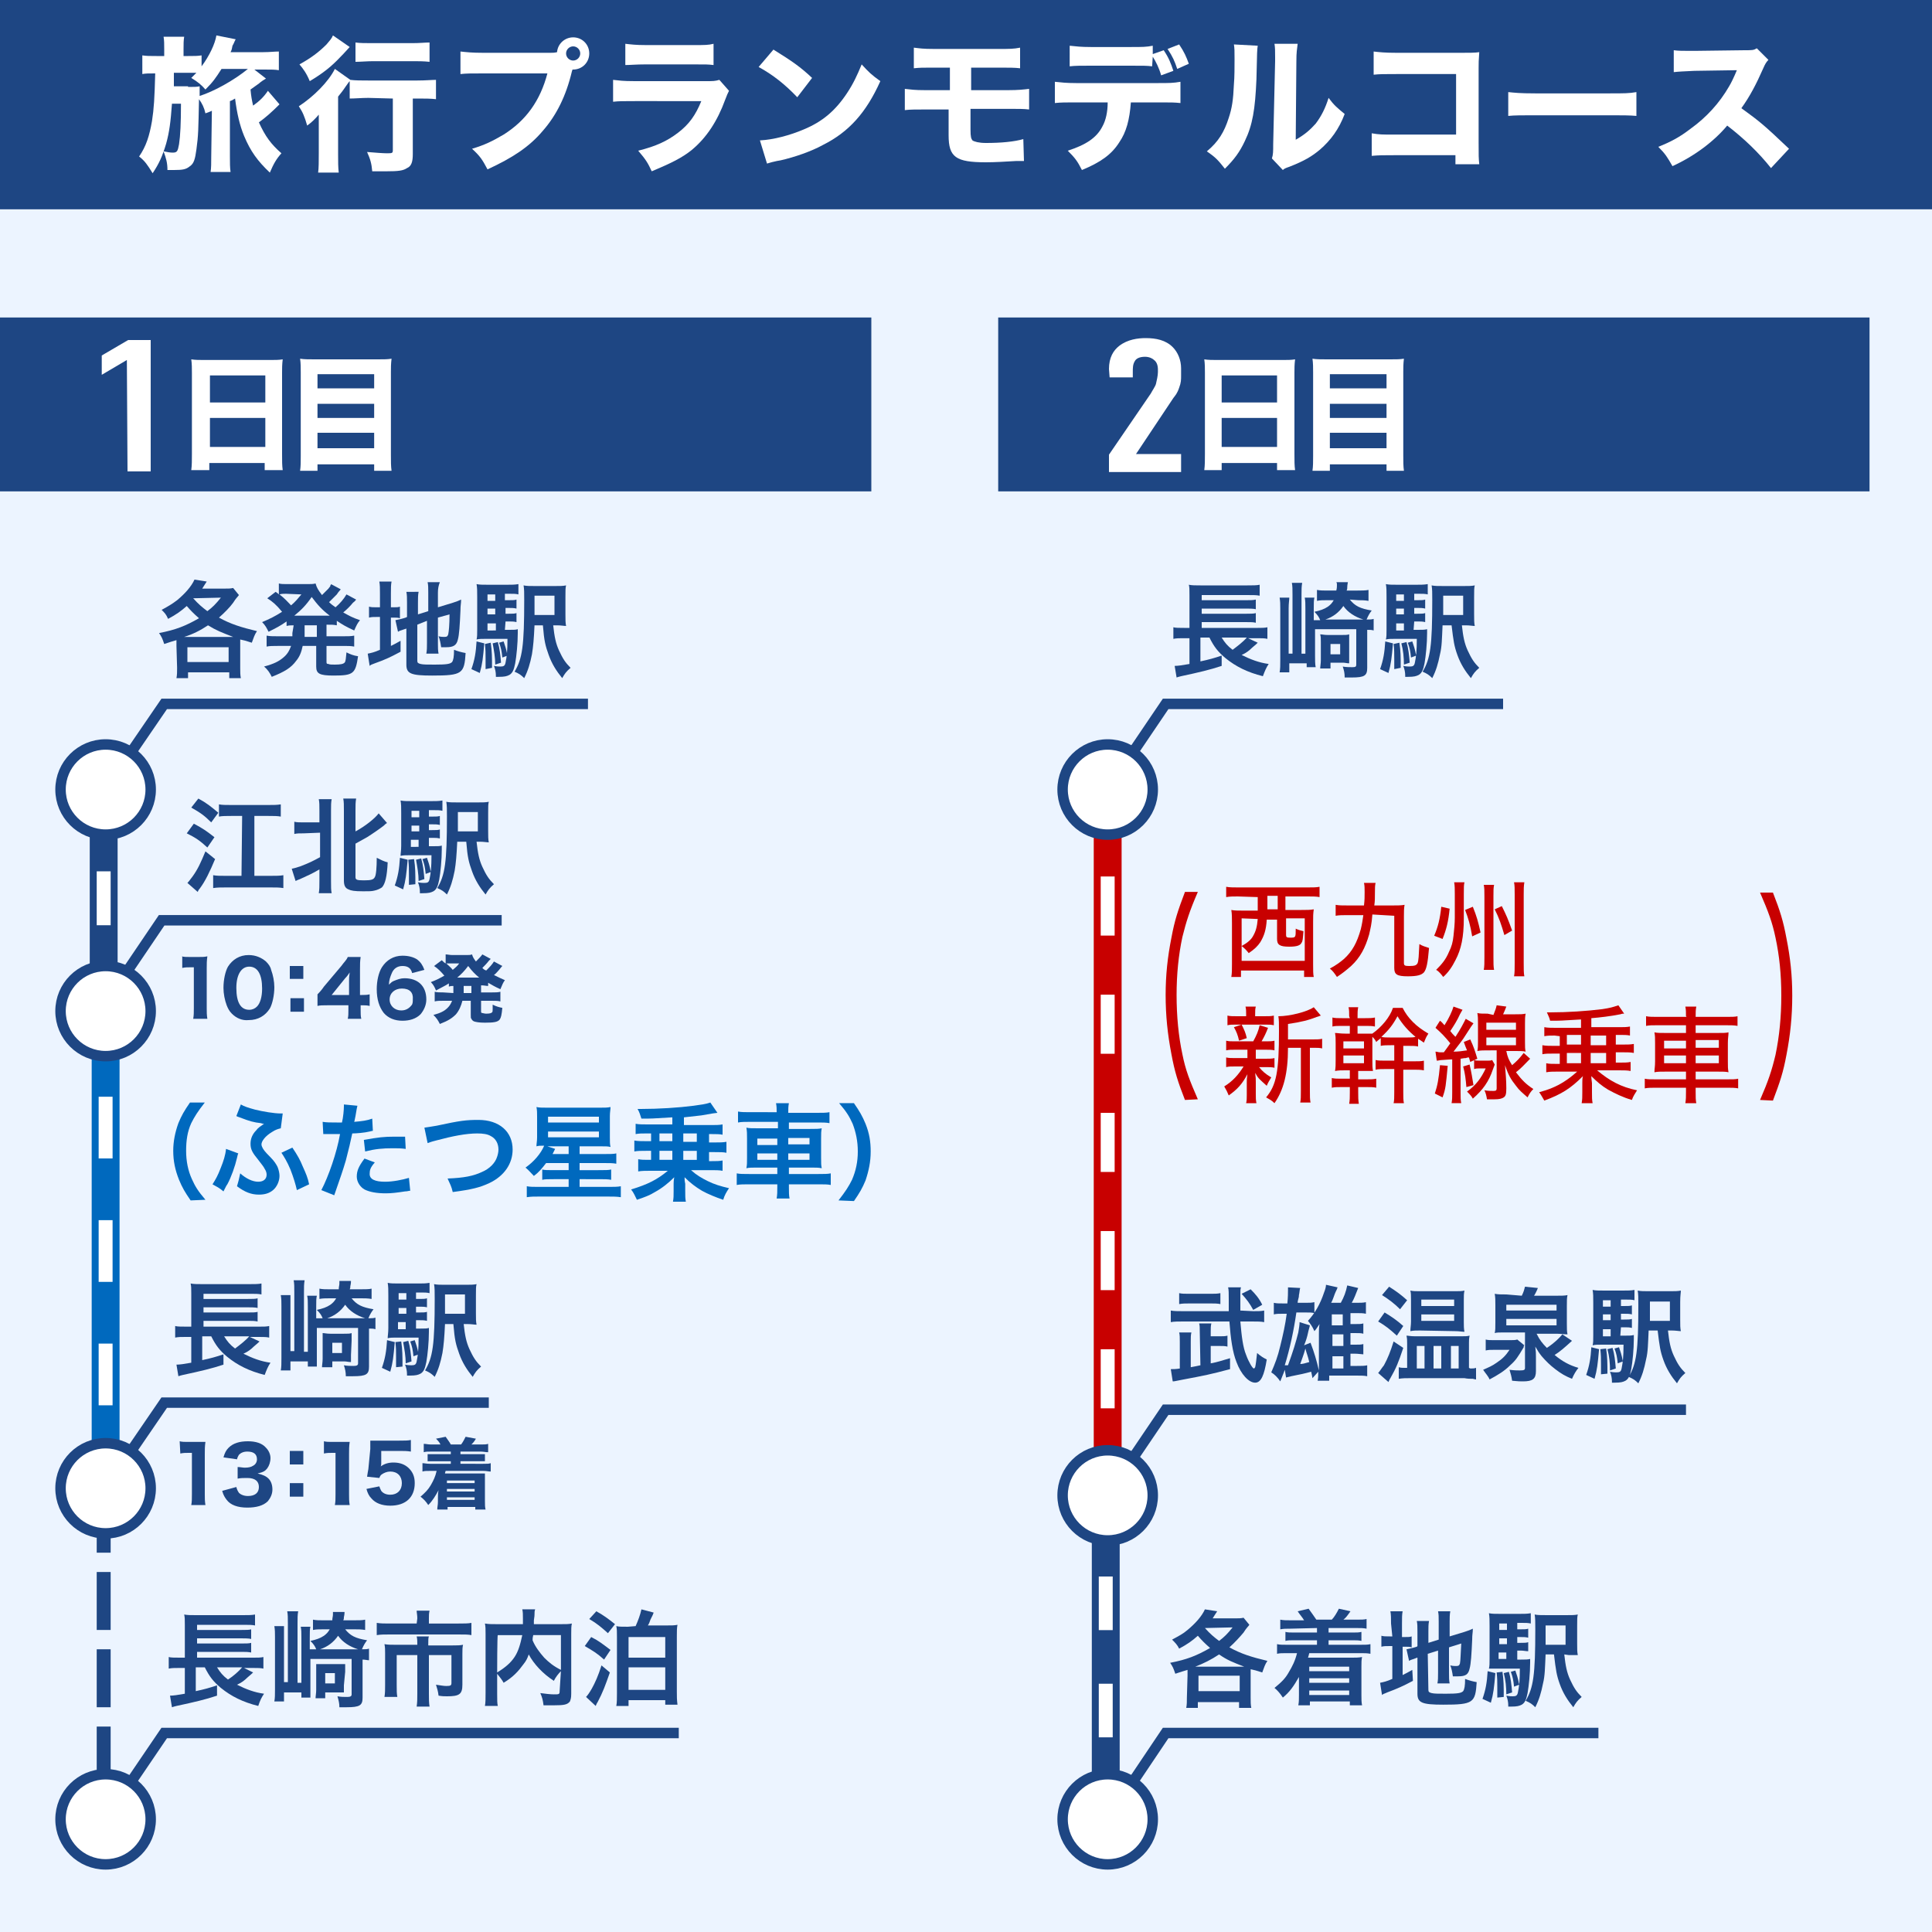 <?xml version="1.0" encoding="utf-8"?>
<!-- Generator: Adobe Illustrator 27.2.0, SVG Export Plug-In . SVG Version: 6.00 Build 0)  -->
<svg version="1.1" id="レイヤー_1" xmlns="http://www.w3.org/2000/svg" xmlns:xlink="http://www.w3.org/1999/xlink" x="0px"
	 y="0px" viewBox="0 0 300 300" style="enable-background:new 0 0 300 300;" xml:space="preserve">
<style type="text/css">
	.st0{fill:#ECF4FF;}
	.st1{fill:none;stroke:#1E4683;stroke-width:2.163;stroke-miterlimit:10;stroke-dasharray:9,3;}
	.st2{fill:#1E4683;}
	.st3{opacity:0.5;}
	.st4{fill:#FFFFFF;}
	.st5{fill:none;stroke:#FFFFFF;stroke-width:2.163;stroke-miterlimit:10;}
	.st6{fill:none;stroke:#0069BE;stroke-width:4.327;stroke-miterlimit:10;}
	.st7{fill:none;stroke:#FFFFFF;stroke-width:2.163;stroke-miterlimit:10;stroke-dasharray:9.583,9.583;}
	.st8{fill:#0069BE;}
	.st9{fill:none;stroke:#1E4683;stroke-width:1.623;stroke-miterlimit:10;}
	.st10{fill:none;stroke:#1E4683;stroke-width:4.327;stroke-miterlimit:10;}
	.st11{fill:none;stroke:#FFFFFF;stroke-width:2.163;stroke-miterlimit:10;stroke-dasharray:8.37,8.37;}
	.st12{fill:#FFFFFF;stroke:#1E4683;stroke-width:1.623;stroke-miterlimit:10;}
	.st13{fill:none;stroke:#C80000;stroke-width:4.327;stroke-miterlimit:10;}
	.st14{fill:none;stroke:#FFFFFF;stroke-width:2.163;stroke-miterlimit:10;stroke-dasharray:9.176,9.176;}
	.st15{fill:none;stroke:#FFFFFF;stroke-width:2.163;stroke-miterlimit:10;stroke-dasharray:8.324,8.324;}
	.st16{fill:#C80000;}
</style>
<g>
	<rect class="st0" width="300" height="300.6"/>
</g>
<line class="st1" x1="16.1" y1="232.1" x2="16.1" y2="283.5"/>
<rect y="49.3" class="st2" width="135.3" height="27"/>
<g class="st3">
	<rect x="155" y="32.5" class="st0" width="145" height="268.2"/>
</g>
<rect x="155" y="49.3" class="st2" width="135.3" height="27"/>
<rect class="st2" width="300" height="32.5"/>
<g>
	<g>
		<path class="st4" d="M32.9,17.2c-0.4,0.2-0.5,0.2-1,0.4c-0.2-0.9-0.5-1.5-1-2.2c-0.1,4.8-0.1,5.6-0.4,7.8c-0.2,1.5-0.4,2.2-1,2.6
			c-0.6,0.5-1.1,0.6-2.5,0.6c-0.2,0-0.5,0-1,0c0-1.1-0.2-1.8-0.6-2.9c0.5,0.1,1,0.2,1.4,0.2c0.7,0,0.8-0.2,1-1.3
			c0.2-1.3,0.3-3.3,0.3-6.3h-1.4c-0.2,2.8-0.4,4.4-0.9,6.2c-0.6,2-1.1,3.1-2.1,4.6c-0.8-1.3-1.2-1.9-2.1-2.6c1.1-1.6,1.6-3.2,2-5.5
			c0.3-1.9,0.4-3.6,0.5-7.4c-1.1,0-1.5,0-2,0.1V8.6c0.7,0.1,1.1,0.1,2.2,0.1h1.2v-1c0-0.9,0-1.4-0.1-2h3.2c-0.1,0.6-0.1,1.1-0.1,1.9
			v1.1h0.7c1,0,1.5,0,2.1-0.1v1.7c1.2-1.6,2.1-3.5,2.3-4.8l3,0.6c-0.2,0.3-0.2,0.5-0.5,1c-0.1,0.5-0.1,0.6-0.3,1h5.1
			c1,0,1.7-0.1,2.4-0.1v2.9c-0.6-0.1-1.2-0.1-2.2-0.1h-1.6l1.8,1.4c-0.5,0.3-0.5,0.3-0.9,0.6c-0.2,0.2-0.4,0.3-1.5,1.1
			c0.1,1.1,0.2,1.6,0.4,2.5c1-0.7,1.7-1.4,2.3-2.3l1.8,2.1c-1.2,1.2-2.1,2-3.2,2.8c1,2.2,1.9,3.4,3.5,4.8c-0.8,0.9-1.2,1.6-1.8,3
			c-1.9-1.8-3-3.3-4-5.7c-0.7-1.7-1.1-3.5-1.4-5.8c-0.5,0.3-0.5,0.3-0.8,0.4v8.6c0,1,0,1.7,0.1,2.4h-3.1c0.1-0.6,0.1-1.4,0.1-2.4
			L32.9,17.2L32.9,17.2z M29.2,13.5c0.9,0,1.4,0,1.8-0.1c0,0.7,0,0.7,0,1.5c2.2-0.7,5.3-2.4,7.5-4.2h-4.1c-0.9,1.4-1.3,2-2.5,3.2
			c-0.6-0.7-1.2-1.2-2.2-1.8c0.4-0.4,0.5-0.5,0.8-0.8c-0.3,0-0.6,0-1.2,0H27c0,1.6,0,1.6,0,2.1h2.2V13.5z"/>
		<path class="st4" d="M57.2,15.2c-1,0-2.1,0.1-2.9,0.1v-2.7c-0.2,0.2-0.3,0.4-0.6,0.8c-0.6,0.9-0.9,1.2-1.2,1.6v8.9
			c0,1.2,0,2.1,0.1,2.9h-3.2c0.1-0.7,0.1-1.8,0.1-3v-3.4c0-1,0-1.2,0-2.6c-0.5,0.6-1.1,1.2-1.8,1.7c-0.4-1.4-0.7-2.1-1.3-3
			c2.3-1.5,4.6-3.8,5.6-5.8l2.4,1.7c0.7,0.1,1.8,0.1,2.8,0.1h7.6c1.3,0,2.3-0.1,2.9-0.1v3c-0.8-0.1-1.8-0.1-2.8-0.1h-0.8v8.6
			c0,1.2-0.2,1.9-0.9,2.2c-0.6,0.4-1.3,0.5-3.3,0.5c-0.7,0-1.1,0-2.1,0c-0.1-1.2-0.3-1.9-0.8-3c1.2,0.1,2.5,0.2,3,0.2
			c0.9,0,1,0,1-0.5v-8L57.2,15.2L57.2,15.2z M54.3,7.3c-0.8,0.9-1.3,1.4-1.4,1.5c-1.5,1.6-2.8,2.6-4.8,3.8c-0.5-1.2-1-1.9-1.6-2.6
			c1.8-1,3-1.9,4.2-3.1c0.5-0.6,0.8-0.9,1-1.4L54.3,7.3z M55.2,6.6c0.7,0.1,1.5,0.1,2.8,0.1h6c1.2,0,2-0.1,2.7-0.1v3
			c-0.9-0.1-1.8-0.1-2.6-0.1H58c-1,0-2,0.1-2.8,0.1V6.6L55.2,6.6z"/>
		<path class="st4" d="M85.5,8.2c0.3,0,0.6,0,1-0.1c0.1-1.3,1.2-2.3,2.5-2.3c1.4,0,2.5,1.1,2.5,2.5s-1.1,2.5-2.5,2.5h-0.1l-0.1,0.3
			c-0.9,3.8-2.4,6.8-4.5,9.2c-2.1,2.5-4.7,4.2-8.6,6c-0.8-1.5-1.1-2-2.4-3.2c2-0.6,3.2-1.2,4.9-2.2c3.5-2.2,5.7-5.3,6.8-9.5H75
			c-1.9,0-2.6,0-3.5,0.1V8c1,0.1,1.7,0.2,3.6,0.2H85.5z M87.9,8.3c0,0.6,0.5,1.1,1.1,1.1s1.1-0.5,1.1-1.1S89.6,7.2,89,7.2
			S87.9,7.7,87.9,8.3z"/>
		<path class="st4" d="M95.2,12.4c1,0.1,1.4,0.2,3.4,0.2h10.9c1.3,0,1.5,0,2.2-0.2l1.5,1.7c-0.2,0.4-0.3,0.6-0.6,1.4
			c-1.2,3.3-2.9,5.9-5.2,7.8c-1.5,1.2-3.1,2-6.2,3.3c-0.6-1.3-0.9-1.8-2.1-3.2c2.8-0.7,4.5-1.5,6.2-2.8s2.7-2.7,3.6-4.9H98.6
			c-1.9,0-2.5,0-3.4,0.1V12.4L95.2,12.4z M97.1,6.8C98,6.9,98.7,7,100.3,7h7.4c1.8,0,2.3,0,3.1-0.2v3.3c-0.8-0.1-1.1-0.1-3-0.1h-7.6
			c-1.4,0-2.4,0.1-3.1,0.1C97.1,10.1,97.1,6.8,97.1,6.8z"/>
		<path class="st4" d="M120.1,7.7c2.9,1.8,4.2,2.7,6,4.4l-2.3,3c-1.9-2-3.8-3.5-6-4.7L120.1,7.7z M118,21.8c2.1-0.1,4.7-0.8,6.8-1.7
			c2.9-1.2,4.9-2.9,6.7-5.6c1-1.5,1.6-2.8,2.3-4.5c1.1,1.2,1.5,1.6,2.9,2.6c-2.2,4.9-4.9,7.9-8.9,9.9c-1.8,1-4.4,1.9-6.6,2.4
			c-0.6,0.1-0.6,0.1-1,0.2c-0.5,0.1-0.7,0.2-1.1,0.3L118,21.8z"/>
		<path class="st4" d="M143.6,17c-1.4,0-2.3,0-3.1,0.1v-3.3c1,0.1,1.4,0.2,3.2,0.2h3.8v-3.5H145c-1.8,0-2.1,0-3.1,0.1V7.4
			c0.9,0.1,1.3,0.2,3.2,0.2h9.9c1.8,0,2.4,0,3.4-0.2v3.2c-0.8-0.1-1.7-0.1-3.3-0.1h-4.3V14h5.7c1.7,0,2.4-0.1,3.3-0.2V17
			c-0.8-0.1-1.7-0.1-3.3-0.1h-5.8v3.2c0,1.2,0.1,1.4,0.3,1.7c0.3,0.2,1,0.4,2.1,0.4c2.4,0,4.4-0.2,5.8-0.6L159,25
			c-0.2,0-0.3,0-0.3,0c-0.2,0-0.4,0-0.9,0c-1.7,0.1-3.3,0.2-4.7,0.2c-4.7,0-5.8-0.8-5.8-4.2v-4H143.6L143.6,17z"/>
		<path class="st4" d="M175.6,15.9c-0.2,2.7-0.7,4.6-1.8,6.2c-1.2,1.9-2.9,3.1-5.8,4.3c-0.7-1.4-1.1-1.9-2.2-3
			c2.8-0.9,4.5-2,5.4-3.8c0.5-0.9,0.8-2.2,0.8-3.7h-5c-1.5,0-2.3,0-3.2,0.1v-3.3c1,0.1,1.7,0.2,3.3,0.2h12.8c1.6,0,2.3,0,3.4-0.2V16
			c-1-0.1-1.4-0.1-3.3-0.1H175.6L175.6,15.9z M178.9,10.3c-0.8-0.1-1.2-0.1-3.3-0.1h-6.3c-1.5,0-2.4,0-3.2,0.1V7.1
			c1,0.1,1.7,0.2,3.3,0.2h6.2c1.8,0,2.4,0,3.4-0.2v1.3l1.7-0.6c0.8,1.2,1.1,2,1.5,3.2l-1.9,0.7c-0.3-1.1-0.8-2.1-1.3-2.9L178.9,10.3
			L178.9,10.3z M182.8,10.7c-0.4-1.2-0.7-1.9-1.5-3.1l1.8-0.7c0.8,1.2,1.1,1.9,1.5,3L182.8,10.7z"/>
		<path class="st4" d="M195.3,7.1c-0.1,0.7-0.1,0.7-0.2,5.2c-0.2,4.7-0.6,7.1-1.8,9.6c-0.8,1.7-1.6,2.8-3.1,4.3
			c-1.1-1.4-1.5-1.8-2.8-2.7c1.8-1.5,2.7-3,3.4-5.2c0.5-1.5,0.7-2.8,0.8-5.2c0.1-1.1,0.1-2.7,0.1-3.9c0-1.3,0-1.7-0.1-2.3L195.3,7.1
			z M201.5,6.8c-0.1,0.9-0.2,1.2-0.2,2.8l-0.1,12.1c1.4-0.8,2.2-1.5,3.1-2.5c0.9-1.2,1.5-2.4,2-4c0.9,1.2,1.3,1.5,2.5,2.5
			c-0.9,2.4-2.2,4.1-3.8,5.5c-1.3,1.1-2.5,1.8-4.8,2.7c-0.6,0.2-0.8,0.3-1,0.5l-1.7-1.8c0.2-0.6,0.2-1.1,0.2-2.2L198,9.5
			c0-0.2,0-0.4,0-0.6c0-1,0-1.5-0.1-2.1L201.5,6.8z"/>
		<path class="st4" d="M216.4,24.1c-1.7,0-2.2,0-3.4,0.1v-3.5c1.2,0.2,1.6,0.2,3.5,0.2h9.6v-9.4h-9.3c-1.9,0-2.6,0-3.5,0.1V8
			c0.9,0.1,1.7,0.2,3.6,0.2h10c1.2,0,2.2,0,2.8-0.1c-0.1,1.5-0.1,1.5-0.1,2.5v11.5c0,2.2,0,2.4,0.1,3.4H226v-1.4L216.4,24.1
			L216.4,24.1z"/>
		<path class="st4" d="M234.2,14.3c1,0.1,1.8,0.2,4.2,0.2h11.5c2.3,0,3.1,0,4.2-0.2V18c-0.9-0.1-2.4-0.1-4.2-0.1h-11.5
			c-2,0-3.3,0-4.2,0.1V14.3L234.2,14.3z"/>
		<path class="st4" d="M275,26.1c-1.9-2.4-4.2-4.6-6.8-6.6c-2,2.4-5,4.7-8.5,6.3c-0.8-1.4-1.1-1.9-2.2-3c2-0.8,3.3-1.5,5-2.8
			c2.5-1.8,4.5-4,6-6.6c0.3-0.5,0.7-1.3,1.2-2.5l-6.6,0.1c-1.9,0.1-2.3,0.1-3.2,0.2V7.8c0.7,0.1,1.4,0.1,2.8,0.1c0.1,0,0.3,0,0.4,0
			l7.8-0.1c1.2,0,1.4,0,1.9-0.3l1.8,1.8c-0.3,0.3-0.5,0.6-0.8,1.3c-1.1,2.5-2.1,4.4-3.4,6.2c2.9,2.1,3.5,2.6,7.4,6.3L275,26.1z"/>
	</g>
</g>
<g>
	<g>
		<g>
			<g>
				<g>
					<g>
						<path class="st4" d="M41.8,55.9c0.9,0,1.5,0,2.1-0.1c-0.1,0.8-0.1,1.4-0.1,2.1v12.6c0,1.1,0,1.8,0.1,2.5h-2.8v-1.1h-8.6V73
							h-2.8c0.1-0.7,0.1-1.6,0.1-2.5V57.9c0-0.7,0-1.4-0.1-2.1c0.6,0.1,1.3,0.1,2.2,0.1H41.8z M41.2,62.5v-4.2h-8.6v4.2H41.2z
							 M32.6,64.9v4.5h8.6v-4.5H32.6z"/>
					</g>
					<g>
						<path class="st4" d="M58.7,55.8c0.9,0,1.5,0,2.1-0.1c-0.1,0.8-0.1,1.4-0.1,2.1v12.8c0,1.1,0,1.8,0.1,2.5h-2.7v-1h-8.8v1h-2.7
							c0.1-0.7,0.1-1.4,0.1-2.3v-13c0-0.7,0-1.4-0.1-2.1c0.6,0.1,1.3,0.1,2.2,0.1H58.7z M58.1,60.3v-2.2h-8.8v2.2H58.1z M49.3,64.9
							h8.8v-2.2h-8.8V64.9z M49.3,69.6h8.8v-2.4h-8.8V69.6z"/>
					</g>
				</g>
			</g>
		</g>
	</g>
	<g>
		<g>
			<g>
				<g>
					<g>
						<path class="st4" d="M19.7,55.9l-3.9,2.3v-3l4.1-2.4h3.5v20.4h-3.6L19.7,55.9L19.7,55.9z"/>
					</g>
				</g>
			</g>
		</g>
	</g>
</g>
<g>
	<g>
		<g>
			<line class="st5" x1="16.1" y1="231.1" x2="16.1" y2="235.4"/>
			<line class="st5" x1="16.1" y1="278.1" x2="16.1" y2="282.5"/>
		</g>
	</g>
	<g>
		<line class="st6" x1="16.4" y1="156.4" x2="16.4" y2="232.1"/>
		<g>
			<line class="st5" x1="16.4" y1="156.4" x2="16.4" y2="160.7"/>
			<line class="st7" x1="16.4" y1="170.3" x2="16.4" y2="223"/>
			<line class="st5" x1="16.4" y1="227.8" x2="16.4" y2="232.1"/>
		</g>
	</g>
	<g>
		<path class="st2" d="M27.4,100.3c0-0.3,0-0.6,0-0.9c-0.7,0.2-1,0.3-1.9,0.6c-0.3-0.9-0.4-1.1-0.8-1.7c2.6-0.5,4.1-1.1,6.2-2.3
			c-0.8-0.7-1.3-1.2-1.9-1.9c-0.9,0.8-1.6,1.3-2.9,2c-0.3-0.7-0.5-0.9-1-1.4c1.1-0.6,1.6-0.9,2.4-1.5c1.2-1,2.2-2.1,2.7-3.2l1.9,0.3
			c-0.4,0.6-0.5,0.8-0.7,1.1h3.4c0.7,0,1,0,1.4-0.1l0.9,1.1c-0.2,0.3-0.4,0.4-0.9,1.2c-0.5,0.7-1.4,1.6-2.2,2.3
			c1.8,1,3.4,1.5,5.9,2.1c-0.4,0.6-0.5,1-0.8,1.8c-0.9-0.3-1.3-0.4-1.8-0.5c0,0.3,0,0.6,0,1.1v3.3c0,0.7,0,1.1,0.1,1.6h-1.8v-0.9
			h-6.4v0.9h-1.8c0.1-0.5,0.1-1,0.1-1.6L27.4,100.3L27.4,100.3L27.4,100.3z M36.2,98.9c-1.8-0.7-2.6-1-3.9-1.8
			c-1.2,0.8-2.4,1.4-3.7,1.8h7.2H36.2z M29.1,102.8h6.4v-2.3h-6.4C29.1,100.4,29.1,102.8,29.1,102.8z M30,92.9
			c0.8,0.9,1.4,1.4,2.2,2c0.8-0.6,1.3-1.1,2.1-2.1L30,92.9L30,92.9z"/>
		<path class="st2" d="M45.6,97.1c-0.5,0-0.7,0-1.1,0.1v-0.7c-1,0.7-1.6,1-2.8,1.6c-0.3-0.6-0.5-1-1-1.5c1.2-0.5,2-0.9,3.1-1.6
			c-0.9-1.1-1.5-1.6-2.3-2.1l1.3-1c0.3,0.2,0.3,0.2,0.5,0.4v-1.7c0.3,0.1,0.8,0.1,1.3,0.1h3c0.8,0,1,0,1.4-0.1c0.2,0.7,0.4,1,1,1.8
			c0.5-0.5,0.6-0.6,1-1c0.2-0.3,0.3-0.3,0.3-0.5c0.1-0.1,0.1-0.1,0.1-0.2l1.5,0.8c0,0.1-0.3,0.3-0.6,0.8c-0.3,0.3-0.8,0.8-1.2,1.2
			c0.4,0.4,0.6,0.5,1,0.8c0.7-0.6,1.3-1.3,1.7-2l1.5,0.8c-0.1,0.1-0.1,0.2-0.5,0.5c-0.4,0.5-0.9,1-1.5,1.5c0.9,0.5,1.4,0.8,2.6,1.2
			c-0.4,0.5-0.5,0.7-0.9,1.6c-1.3-0.6-1.8-0.9-2.7-1.5v0.7C51.8,97,51.5,97,50.7,97v1.8h2.6c0.8,0,1.2,0,1.7-0.1v1.7
			c-0.5-0.1-1-0.1-1.7-0.1h-2.6v2.4c0,0.3,0,0.4,0.3,0.4c0.2,0.1,0.5,0.1,1,0.1c0.9,0,1.3-0.1,1.5-0.3c0.2-0.2,0.2-0.7,0.3-1.6
			c0.6,0.3,1.1,0.5,1.8,0.6c-0.4,2.7-0.7,3-3.8,3c-2.2,0-2.7-0.3-2.7-1.4v-3.2H47c-0.2,1-0.5,1.7-1,2.3c-0.8,1.1-1.8,1.7-3.8,2.5
			c-0.3-0.6-0.6-1.1-1.2-1.6c1.5-0.4,2.3-0.8,3-1.4c0.6-0.5,0.9-1,1.2-1.8h-2.1c-0.8,0-1.2,0-1.7,0.1v-1.7c0.5,0.1,0.9,0.1,1.7,0.1
			h2.3c0-0.2,0-0.3,0-0.5L45.6,97.1z M44.4,92.2c-0.3,0-0.7,0-1,0.1c0.9,0.7,1.2,1.1,1.8,1.7c0.7-0.6,1.1-1.1,1.6-1.7L44.4,92.2
			L44.4,92.2z M50.9,95.6c0.2,0,0.2,0,0.3,0c-1.2-0.9-1.9-1.7-2.8-2.9c-0.9,1.3-1.6,2-2.7,2.9c0.2,0,0.3,0,0.4,0H50.9z M47.3,98.5
			c0,0.2,0,0.2,0,0.4h1.9v-1.8h-1.9V98.5z"/>
		<path class="st2" d="M59,92.2c0-0.8,0-1.4-0.1-1.9h1.9c-0.1,0.5-0.1,1-0.1,1.9v2.1H61c0.6,0,0.8,0,1.1-0.1V96
			c-0.3-0.1-0.6-0.1-1.1-0.1h-0.3v4.4c0.6-0.3,0.8-0.4,1.5-0.8v1.7c-1.5,0.8-2.3,1.2-4,1.8c-0.5,0.2-0.6,0.2-0.8,0.4l-0.3-1.9
			c0.5-0.1,1-0.2,1.9-0.6v-5.1h-0.4c-0.6,0-0.9,0-1.3,0.1v-1.7c0.4,0.1,0.6,0.1,1.3,0.1H59V92.2z M64.8,102.6c0,0.3,0.1,0.4,0.5,0.5
			s1,0.1,2.2,0.1c1.9,0,2.4-0.1,2.7-0.4c0.2-0.3,0.3-0.8,0.3-1.9c0.5,0.2,1.2,0.4,1.8,0.5c-0.2,3.2-0.5,3.5-5.2,3.5
			c-3.3,0-4-0.3-4-1.7v-5.6c-0.2,0.1-0.3,0.1-0.3,0.1c-0.5,0.2-0.7,0.2-1,0.4l-0.4-1.8c0.5-0.1,1-0.2,1.6-0.4l0.2-0.1v-2.2
			c0-0.8,0-1.2-0.1-1.7H65c-0.1,0.5-0.1,1-0.1,1.7v1.8l1.6-0.5V92c0-0.8,0-1.1-0.1-1.6h1.9c-0.2,0.5-0.3,1-0.3,1.6v2.3l2.3-0.7
			c0.6-0.2,0.9-0.3,1.3-0.5c0,0.7-0.1,0.8-0.1,1.7c-0.1,2.3-0.2,3.8-0.4,4.5c-0.2,0.9-0.7,1.2-1.8,1.2c-0.2,0-0.4,0-0.8,0
			c-0.1-0.7-0.2-1.2-0.4-1.7c0.4,0.1,0.7,0.1,0.9,0.1c0.4,0,0.5-0.1,0.6-0.4c0.1-0.5,0.2-1.5,0.2-3.1L68,95.9v4c0,0.7,0,1.1,0.1,1.6
			h-1.9c0.1-0.6,0.1-0.9,0.1-1.7v-3.4L64.8,97V102.6L64.8,102.6L64.8,102.6z"/>
		<path class="st2" d="M75.2,99.9c-0.2,2.3-0.3,3.2-0.7,4.6l-1.3-0.6c0.5-1.4,0.7-2.6,0.8-4.3L75.2,99.9z M78.4,97.8h0.7
			c0.7,0,1,0,1.3-0.1c0,0.2,0,0.3,0,0.6c0,1.6-0.2,3.6-0.4,4.7c-0.2,1-0.4,1.5-0.9,1.8c-0.4,0.2-0.7,0.3-1.7,0.3c-0.1,0-0.2,0-0.4,0
			v-0.2c0-0.5-0.1-1-0.3-1.5c0.5,0.1,0.8,0.1,1,0.1c0.5,0,0.7-0.1,0.8-0.6c0.2-1,0.3-1.8,0.3-3.7h-3.4c-0.6,0-1,0-1.4,0.1
			c0.1-0.4,0.1-0.8,0.1-1.6v-5c0-1,0-1.4-0.1-2c0.5,0.1,0.9,0.1,1.8,0.1h2.9c0.8,0,1.2,0,1.8-0.1v1.6c-0.4-0.1-0.8-0.1-1.4-0.1h-0.7
			v1H79c0.6,0,0.9,0,1.2-0.1v1.4c-0.4-0.1-0.7-0.1-1.2-0.1h-0.5v0.9H79c0.6,0,0.9,0,1.2-0.1v1.4c-0.4-0.1-0.7-0.1-1.2-0.1h-0.5
			L78.4,97.8L78.4,97.8z M76.2,99.8c0.2,1.3,0.2,2.3,0.2,3.9l-1,0.2c0-0.7,0-0.9,0-1.5c0-1.1,0-1.4-0.1-2.4L76.2,99.8z M76.9,92.3
			h-1.2v1h1.2V92.3z M76.9,94.5h-1.2v0.9h1.2V94.5z M75.7,96.8v1.1H77v-1.1H75.7z M77.3,99.7c0.3,1,0.4,2,0.5,3.2l-0.9,0.3
			c0-1.1-0.2-2.2-0.4-3.3L77.3,99.7z M78.2,99.6c0.2,0.6,0.4,1.1,0.6,2.2l-0.8,0.3c-0.1-1-0.2-1.5-0.5-2.3L78.2,99.6z M85.9,97.1
			c0.2,1.8,0.4,2.8,0.9,3.9c0.6,1.3,1,1.9,1.8,2.7c-0.7,0.6-0.9,0.9-1.3,1.6c-0.9-1.1-1.6-2.2-2.1-3.6s-0.7-2.1-0.9-4.6H83
			c-0.1,2.1-0.2,3.3-0.4,4.5c-0.3,1.5-0.6,2.5-1.2,3.7c-0.5-0.5-0.8-0.7-1.5-1c1.2-2,1.5-4,1.5-11.1c0-1.2,0-1.7-0.1-2.3
			c0.5,0.1,0.9,0.1,1.8,0.1h3c0.9,0,1.3,0,1.8-0.1c-0.1,0.4-0.1,0.7-0.1,1.8v2.7c0,0.9,0,1.3,0.1,1.8c-0.3,0-0.8-0.1-1.4-0.1H85.9
			L85.9,97.1L85.9,97.1z M86.1,95.5v-3H83v0.8c0,0.6,0,1,0,1.2c0,0.3,0,0.5,0,0.6s0,0.2,0,0.4H86.1z"/>
	</g>
	<g>
		<g>
			<path class="st8" d="M29.6,186.4c-0.9-1.3-1.3-2-1.8-3.2c-0.6-1.5-0.9-2.9-0.9-4.5c0-1.5,0.3-2.9,0.8-4.3
				c0.5-1.2,0.9-1.9,1.8-3.2h2.3c-1.1,1.4-1.6,2.2-2.1,3.2c-0.6,1.3-0.8,2.7-0.8,4.3s0.3,3.1,0.9,4.4c0.5,1.1,0.9,1.8,2.1,3.2
				L29.6,186.4L29.6,186.4z"/>
			<path class="st8" d="M37,179.1c-0.1,0.2-0.1,0.3-0.2,0.7c-0.3,1.3-0.9,3-1.5,4.1c-0.1,0.1-0.3,0.5-0.6,1.1
				c-0.7-0.6-1-0.7-1.7-1.1c0.5-0.8,0.8-1.3,1.3-2.6c0.4-1,0.7-1.9,0.8-2.9L37,179.1z M43.6,175.2c-0.4,0.1-0.8,0.2-1.4,0.6
				c-1,0.6-1.6,1.4-1.6,1.9c0,0.2,0.1,0.4,0.2,0.6c0.2,0.3,0.2,0.4,1.2,1.4c0.6,0.6,0.9,1.1,1.1,1.5c0.2,0.5,0.3,1,0.3,1.4
				c0,0.8-0.4,1.7-1,2.2s-1.3,0.7-2.2,0.7c-1.2,0-2.2-0.4-3.4-1.3c0.2-0.7,0.3-1,0.5-2c0.9,0.8,1.9,1.3,2.8,1.3
				c0.8,0,1.3-0.4,1.3-1.1c0-0.3-0.1-0.6-0.3-0.9c-0.2-0.4-0.4-0.6-1-1.4c-0.9-1.1-1.2-1.6-1.2-2.5c0-0.8,0.3-1.5,0.9-2.1
				c0.3-0.4,0.5-0.5,1.2-1c-0.2,0-0.2,0-0.5-0.1c-1-0.1-1.8-0.3-3.3-0.9c-0.3-0.1-0.3-0.1-0.5-0.2l0.7-1.8c0.5,0.3,1.1,0.5,2.2,0.8
				c1.2,0.3,3,0.6,4,0.6c0,0,0.2,0,0.3,0L43.6,175.2z M45.4,178.2c0.8,1.2,1.2,1.9,1.6,2.9c0.5,1.1,0.8,1.8,1,2.8l-1.9,0.9
				c-0.2-0.9-0.5-1.9-1-3.2c-0.5-1.2-1-2-1.4-2.6L45.4,178.2z"/>
			<path class="st8" d="M50.1,174.2c0.6,0.1,1.2,0.1,2.2,0.1c0.2,0,0.4,0,0.8,0c0.2-0.8,0.3-2,0.3-2.5c0-0.1,0-0.2,0-0.3l2.1,0.2
				c-0.1,0.4-0.1,0.4-0.3,1.6c-0.1,0.4-0.1,0.6-0.2,0.9c1.2-0.1,2-0.2,2.8-0.5l0.1,1.9c-0.1,0-0.1,0-0.5,0.1
				c-0.8,0.2-2.1,0.3-2.7,0.3c-0.2,1-0.6,2.7-1,4.2c-0.5,1.7-0.8,2.5-1.8,5.4l-2-0.8c1.1-2.1,2.4-5.8,2.9-8.7c-0.1,0-0.2,0-0.2,0
				h-0.9c-0.1,0-0.2,0-0.5,0s-0.5,0-0.7,0c-0.1,0-0.2,0-0.3,0L50.1,174.2z M58.2,180.5c-0.7,0.8-0.8,1.2-0.8,1.8
				c0,0.8,0.8,1.2,2.4,1.2c1.2,0,2.7-0.3,3.7-0.6l0.2,2c-0.3,0-0.4,0.1-0.8,0.1c-1.3,0.2-2.1,0.3-3,0.3c-1.4,0-2.5-0.2-3.3-0.6
				c-0.7-0.4-1.2-1.2-1.2-2c0-0.9,0.3-1.6,1.2-2.8L58.2,180.5z M63,178.4c-0.8-0.1-1.2-0.1-2-0.1c-1.6,0-2.7,0.1-4.3,0.5l-0.2-1.8
				c2.3-0.4,3.1-0.5,4.8-0.5c0.4,0,0.6,0,1.6,0L63,178.4z"/>
			<path class="st8" d="M65.9,175.1c0.6-0.1,0.8-0.1,1.9-0.3c3.7-0.8,4.6-0.9,6.5-0.9c3.2,0,5.3,1.8,5.3,4.6c0,2.2-1.3,4.1-3.6,5.2
				c-1.5,0.7-2.7,1-5.7,1.4c-0.2-0.9-0.4-1.2-0.8-2.1c2.6-0.1,4-0.4,5.3-1c1.2-0.5,2.1-1.4,2.4-2.4c0.1-0.3,0.2-0.7,0.2-1.1
				c0-0.9-0.4-1.7-1.2-2.1c-0.5-0.3-1.2-0.4-2.1-0.4c-1.7,0-3.8,0.4-6.4,1.1c-0.8,0.2-1,0.3-1.3,0.4L65.9,175.1z"/>
			<path class="st8" d="M84.8,180.6c-0.7,0.9-1.1,1.4-1.9,2c-0.6-0.6-0.7-0.8-1.3-1.3c1.3-0.9,2.4-2.2,2.9-3.4c-0.7,0-0.8,0-1.2,0.1
				c0-0.4,0.1-0.8,0.1-1.4v-3.2c0-0.6,0-1-0.1-1.5c0.5,0.1,0.8,0.1,1.6,0.1h8.3c0.8,0,1.1,0,1.6-0.1c0,0.4-0.1,0.8-0.1,1.4v3.3
				c0,0.7,0,1.1,0.1,1.5c-0.4-0.1-0.7-0.1-1.5-0.1H90v1.2h3.8c0.9,0,1.5,0,1.9-0.1v1.6c-0.5-0.1-1.1-0.1-1.9-0.1H90v1.1h2.9
				c1.1,0,1.6,0,2-0.1v1.6c-0.5-0.1-1.1-0.1-2-0.1H90v1.2h4.4c0.9,0,1.5,0,2-0.1v1.7c-0.6-0.1-1.2-0.1-2.1-0.1H83.8
				c-0.8,0-1.4,0-2,0.1v-1.7c0.5,0.1,1,0.1,1.9,0.1h4.6v-1.2H86c-0.9,0-1.4,0-1.8,0.1v-1.6c0.4,0.1,0.8,0.1,1.8,0.1h2.3v-1.1H84.8
				L84.8,180.6L84.8,180.6z M86.2,178.4c-0.2,0.4-0.2,0.4-0.4,0.8h2.5V178H85L86.2,178.4z M85.1,174.3H93v-0.9h-7.9V174.3z
				 M85.1,176.6H93v-0.9h-7.9V176.6z"/>
			<path class="st8" d="M100.3,176c-0.6,0-1.1,0-1.6,0.1v-1.6c0.5,0.1,1.1,0.1,1.8,0.1h3.9v-1.1c-3.2,0.2-3.2,0.2-4.8,0.2
				c-0.2-0.6-0.3-1-0.6-1.5c0.2,0,0.4,0,0.5,0c2.8,0,5.9-0.2,8.2-0.5c1.3-0.2,1.7-0.2,2.6-0.5l1.1,1.6c-0.1,0-0.9,0.1-2.5,0.4
				c-0.8,0.1-1.7,0.2-2.7,0.3v1.2h4.2c0.7,0,1.3,0,1.8-0.1v1.6c-0.4-0.1-1-0.1-1.6-0.1h-0.5v1.3h0.9c0.7,0,1.3,0,1.8-0.1v1.7
				c-0.5-0.1-1-0.1-1.8-0.1h-0.9v1.4h0.5c0.7,0,1.1,0,1.6-0.1v1.6c-0.5-0.1-1.1-0.1-1.8-0.1h-3.1c0.9,0.8,1.6,1.2,2.6,1.7
				s2,0.8,3.3,1.1c-0.4,0.6-0.7,1.1-0.9,1.8c-1.2-0.4-2.4-0.9-3.3-1.4c-1-0.6-1.8-1.2-2.7-2.1c0,0.3,0,0.6,0.1,1v1.1
				c0,0.8,0,1.2,0.1,1.7h-2c0.1-0.6,0.1-0.9,0.1-1.7v-1.1c0-0.1,0-0.5,0.1-1c-0.9,0.9-1.9,1.7-3,2.3c-0.8,0.5-1.6,0.8-2.8,1.2
				c-0.3-0.6-0.5-1.1-0.9-1.6c2.6-0.8,4-1.5,5.7-2.9h-2.8c-0.6,0-1.3,0-1.8,0.1V180c0.5,0.1,0.9,0.1,1.6,0.1h0.4v-1.4h-0.8
				c-0.8,0-1.3,0-1.8,0.1v-1.7c0.5,0.1,1.1,0.1,1.8,0.1h0.8V176H100.3L100.3,176z M102.4,177.2h2V176h-2V177.2z M102.4,180.1h2v-1.4
				h-2V180.1z M108.2,176h-2.1v1.3h2.1V176z M108.2,178.7h-2.1v1.4h2.1V178.7z"/>
			<path class="st8" d="M120.6,172.7c0-0.5,0-0.9-0.1-1.4h2c-0.1,0.5-0.1,0.9-0.1,1.4v0.1h4.5c0.9,0,1.4,0,1.9-0.1v1.7
				c-0.5-0.1-1.1-0.1-1.8-0.1h-4.5v1h3.3c1,0,1.3,0,1.8-0.1c-0.1,0.5-0.1,0.8-0.1,1.6v3c0,0.9,0,1.1,0.1,1.6
				c-0.5-0.1-0.9-0.1-1.8-0.1h-3.3v1h4.6c0.9,0,1.4,0,1.9-0.1v1.8c-0.5-0.1-1-0.1-1.9-0.1h-4.6v0.4c0,0.8,0,1.3,0.1,1.8h-2
				c0.1-0.6,0.1-1,0.1-1.8v-0.4h-4.4c-0.8,0-1.4,0-1.9,0.1v-1.8c0.5,0.1,1,0.1,1.9,0.1h4.4v-1h-3c-0.9,0-1.4,0-1.8,0.1
				c0.1-0.5,0.1-0.9,0.1-1.6v-3c0-0.8,0-1.1-0.1-1.7c0.4,0.1,0.8,0.1,1.8,0.1h3.1v-1h-4.4c-0.7,0-1.3,0-1.8,0.1v-1.7
				c0.5,0.1,1.1,0.1,1.9,0.1L120.6,172.7L120.6,172.7L120.6,172.7z M117.6,176.8v1h3.1v-1H117.6z M117.6,179.1v1h3.1v-1H117.6z
				 M125.7,177.7v-1h-3.3v1H125.7z M125.7,180.1v-1h-3.3v1H125.7z"/>
			<path class="st8" d="M130.2,186.4c1.1-1.4,1.6-2.2,2.1-3.2c0.6-1.4,0.9-2.8,0.9-4.4c0-1.6-0.3-3-0.8-4.3
				c-0.5-1.1-0.9-1.8-2.1-3.2h2.3c0.9,1.3,1.3,2,1.8,3.2c0.6,1.5,0.8,2.8,0.8,4.3c0,1.6-0.3,3-0.8,4.5c-0.5,1.2-0.9,1.9-1.8,3.2
				L130.2,186.4L130.2,186.4z"/>
		</g>
	</g>
	<g>
		<g>
			<g>
				<path class="st2" d="M28.2,148.5c0.4,0.1,0.7,0.1,1.3,0.1h1.3c0.7,0,0.9,0,1.4-0.1c-0.1,0.7-0.1,1.2-0.1,1.9v6.1
					c0,0.7,0,1.1,0.1,1.7H30c0.1-0.5,0.1-1,0.1-1.7v-6.3h-0.5c-0.5,0-0.8,0-1.3,0.1v-1.8H28.2z"/>
				<path class="st2" d="M36,157.4c-0.4-0.4-0.6-0.8-0.8-1.3c-0.3-0.8-0.5-1.8-0.5-2.7c0-1.3,0.3-2.6,0.7-3.3
					c0.7-1.1,1.8-1.8,3.2-1.8c1.1,0,2,0.4,2.7,1c0.4,0.4,0.7,0.8,0.8,1.3c0.3,0.8,0.5,1.8,0.5,2.7c0,1.2-0.3,2.6-0.7,3.3
					c-0.7,1.1-1.8,1.8-3.3,1.8C37.6,158.5,36.7,158.1,36,157.4z M36.7,153.4c0,2.3,0.7,3.4,2,3.4c0.5,0,0.9-0.2,1.2-0.5
					c0.5-0.5,0.8-1.5,0.8-2.8c0-2.2-0.7-3.4-2-3.4C37.5,150.1,36.7,151.3,36.7,153.4z"/>
				<path class="st2" d="M47.1,152H45v-2h2.1V152z M45.1,157v-2h2.1v2.1h-2.1V157z"/>
				<path class="st2" d="M49.3,154.4c0.5-0.5,0.8-0.9,1-1.2L53,150c0.5-0.7,0.8-0.9,1-1.4h2c-0.1,0.7-0.1,1.1-0.1,2v3.9h0.3
					c0.4,0,0.8,0,1.2-0.1v1.8c-0.4-0.1-0.8-0.1-1.2-0.1H56v0.7c0,0.6,0,1,0.1,1.4H54c0.1-0.4,0.1-0.8,0.1-1.4v-0.7h-3.3
					c-0.7,0-1.1,0-1.5,0.1V154.4L49.3,154.4z M54.2,152.3c0-0.4,0-0.6,0.1-1.3c-0.2,0.3-0.4,0.6-0.7,0.9l-2.1,2.6h2.7V152.3z"/>
				<path class="st2" d="M64,151.1c-0.2-0.8-0.7-1.1-1.5-1.1s-1.4,0.4-1.7,1.2c-0.2,0.5-0.4,1-0.4,1.7c0.3-0.3,0.5-0.5,0.8-0.6
					c0.5-0.2,1-0.4,1.6-0.4c2.1,0,3.4,1.2,3.4,3.3c0,0.9-0.4,1.7-0.9,2.3c-0.7,0.7-1.7,1-2.8,1c-1.2,0-2.2-0.4-2.9-1.2
					c-0.7-0.9-1.1-2.1-1.1-3.7c0-1.3,0.3-2.6,0.8-3.4c0.7-1.1,1.8-1.8,3.2-1.8c0.9,0,1.7,0.2,2.3,0.6c0.5,0.4,0.8,0.8,1.1,1.6
					L64,151.1z M62.4,153.5c-1.1,0-1.9,0.7-1.9,1.7s0.8,1.7,1.8,1.7c0.7,0,1.2-0.3,1.6-0.8c0.2-0.2,0.2-0.6,0.2-0.9
					C64.2,154.1,63.6,153.5,62.4,153.5z"/>
				<path class="st2" d="M70.4,154.2c0-0.1,0-0.2,0-1.1c-0.3,0-0.4,0-0.7,0.1v-0.5c-0.6,0.4-1.1,0.6-2,1.1c-0.2-0.5-0.4-0.9-0.8-1.3
					c0.8-0.3,1.2-0.5,2.1-1c-0.6-0.7-1-1.1-1.6-1.5l1.2-0.9c0.3,0.3,0.4,0.4,0.6,0.5v-1.4c0.3,0,0.6,0.1,1.1,0.1h2
					c0.6,0,0.7,0,1-0.1c0.1,0.4,0.3,0.7,0.6,1.1c0.4-0.4,0.8-0.8,1-1.1l1.3,0.7c-0.1,0.1-0.1,0.1-0.3,0.3c-0.3,0.4-0.7,0.8-1,1.1
					c0.2,0.2,0.3,0.3,0.6,0.4c0.5-0.5,0.9-0.9,1.2-1.4L78,150c-0.1,0.1-0.1,0.1-0.5,0.6c-0.2,0.2-0.5,0.6-0.8,0.8
					c0.6,0.3,1,0.5,1.7,0.8c-0.3,0.4-0.4,0.7-0.7,1.4c-0.9-0.4-1.2-0.6-1.9-1v0.5c-0.3,0-0.6-0.1-1.1-0.1v1.1h1.7
					c0.6,0,0.9,0,1.3-0.1v1.5c-0.4-0.1-0.7-0.1-1.3-0.1h-1.7v1.6c0,0.2,0,0.3,0.2,0.3c0.1,0,0.3,0.1,0.6,0.1c0.6,0,0.8-0.1,0.9-0.2
					c0.1-0.1,0.1-0.2,0.1-0.5c0,0,0-0.1,0-0.4c0-0.1,0-0.1,0-0.3c0.6,0.3,1,0.4,1.5,0.5c-0.1,1.1-0.2,1.5-0.4,1.8
					c-0.3,0.4-0.9,0.5-2.3,0.5c-0.9,0-1.4-0.1-1.7-0.2c-0.2-0.1-0.3-0.2-0.4-0.4c-0.1-0.1-0.1-0.2-0.1-0.6v-2.2h-1.3
					c-0.2,0.8-0.5,1.5-1,2.1c-0.6,0.6-1.2,1-2.5,1.5c-0.3-0.6-0.5-0.9-1-1.4c1.1-0.3,1.7-0.6,2.2-1.1c0.3-0.3,0.5-0.6,0.7-1.1h-1.4
					c-0.6,0-0.9,0-1.3,0.1V154c0.4,0.1,0.7,0.1,1.3,0.1L70.4,154.2L70.4,154.2L70.4,154.2z M69.9,149.6c-0.2,0-0.5,0-0.6,0
					c0.4,0.4,0.7,0.6,1,1c0.6-0.5,0.7-0.6,1-1H69.9L69.9,149.6z M74.4,151.8c-0.7-0.6-1.1-1-1.7-1.8c-0.6,0.8-1.1,1.3-1.7,1.8H74.4z
					 M72,153.1c0,0.9,0,0.9,0,1.1h1.2v-1.1H72z"/>
			</g>
		</g>
	</g>
	<polyline class="st9" points="16.4,122.6 25.5,109.3 91.3,109.3 	"/>
	<g>
		<line class="st10" x1="16.1" y1="122.6" x2="16.1" y2="156.4"/>
		<g>
			<line class="st5" x1="16.1" y1="122.6" x2="16.1" y2="126.9"/>
			<line class="st11" x1="16.1" y1="135.3" x2="16.1" y2="147.9"/>
			<line class="st5" x1="16.1" y1="152" x2="16.1" y2="156.4"/>
		</g>
	</g>
	<circle class="st12" cx="16.4" cy="122.6" r="7"/>
	<g>
		<path class="st2" d="M39.3,259.7c-0.1,0.1-0.3,0.3-0.9,0.8c-0.4,0.4-0.9,0.8-1.6,1.1c1.4,0.7,2.7,1.2,4.2,1.4
			c-0.4,0.6-0.6,1-0.9,1.9c-2.4-0.6-4.2-1.5-5.8-2.8c-1.2-1-1.8-1.8-2.5-3.2h-1.4v3.7c1.4-0.3,2.1-0.5,3.3-0.9v1.6
			c-1.8,0.6-3.5,1-6.3,1.6c-0.4,0.1-0.4,0.1-0.7,0.2l-0.3-1.8c0.5,0,1.2-0.1,2.3-0.3v-4h-0.9c-0.7,0-1.1,0-1.6,0.1v-1.8
			c0.3,0.1,0.9,0.1,1.7,0.1h0.8v-5.1c0-0.9,0-1.1-0.1-1.6c0.5,0.1,1,0.1,1.8,0.1h7.3c0.9,0,1.4,0,1.9-0.1v1.7
			c-0.5-0.1-0.9-0.1-1.9-0.1h-7.1v0.8h6.9c0.7,0,1.2,0,1.5-0.1v1.5c-0.3-0.1-1.1-0.1-1.5-0.1h-6.9v0.8h6.9c0.7,0,1.2,0,1.5-0.1v1.5
			c-0.5-0.1-0.8-0.1-1.5-0.1h-6.9v0.9h8.7c0.7,0,1.2,0,1.6-0.1v1.8c-0.4-0.1-0.9-0.1-1.5-0.1h-1.5L39.3,259.7z M33.7,258.9
			c0.5,0.8,0.9,1.3,1.7,1.9c0.8-0.5,1.7-1.3,2.2-1.9H33.7z"/>
		<path class="st2" d="M53.6,253c0.8,1,1.6,1.4,3.4,1.7c-0.3,0.4-0.5,0.7-0.8,1.4c0.5,0,0.8,0,1.1-0.1v1.8c-0.3,0-0.6-0.1-1-0.1v5.9
			c0,1.2-0.4,1.5-2.5,1.5c-0.2,0-0.3,0-1.1,0c0-0.6-0.1-1-0.3-1.7c0.5,0.1,1.1,0.1,1.5,0.1c0.5,0,0.7-0.1,0.7-0.4v-5.5h-6.4v4.1
			c0,0.6,0,1.4,0,1.9h-1.4v-0.8h-2.7v1.4h-1.5c0.1-0.5,0.1-1.1,0.1-1.9v-8.1c0-0.7,0-1.1-0.1-1.7h1.5c0,0.4,0,0.8,0,1.7v7h0.6v-9.1
			c0-0.9,0-1.4-0.1-1.9h1.7c-0.1,0.6-0.1,1-0.1,1.9v9.2h0.6v-7c0-0.8,0-1.2-0.1-1.7h1.5c-0.1,0.4-0.1,0.8-0.1,1.7v1.8h1
			c-0.2-0.5-0.4-0.8-0.9-1.3c0.9-0.2,1.5-0.4,2.1-0.8c0.4-0.3,0.6-0.5,0.9-1h-1.1c-0.6,0-1,0-1.5,0.1v-1.6c0.5,0.1,1,0.1,1.6,0.1
			h1.4c0-0.4,0.1-0.6,0.1-0.9c0-0.1,0-0.3,0-0.4h1.8c0,0.1,0,0.4-0.1,0.8c0,0.2,0,0.3-0.1,0.5H55c0.7,0,1.3,0,1.7-0.1v1.6
			c-0.6-0.1-1.1-0.1-1.6-0.1L53.6,253L53.6,253z M53.4,261.7c0,0.6,0,0.9,0,1.1c-0.4,0-0.7,0-1,0h-1.9v0.9H49c0-0.3,0.1-0.8,0.1-1.3
			v-2.8c0-0.6,0-0.8,0-1.2c0.3,0,0.6,0,1.2,0h2.1c0.7,0,0.9,0,1.2,0c0,0.3,0,0.6,0,1.2L53.4,261.7L53.4,261.7z M55.6,256.1
			c-1.3-0.4-2.4-1.1-3.1-2.1c-0.7,1-1.6,1.7-2.8,2.1H55.6z M50.5,261.4H52v-1.6h-1.5V261.4z"/>
		<path class="st2" d="M64.8,251.3c0-0.5-0.1-0.9-0.1-1.2h2c-0.1,0.4-0.1,0.8-0.1,1.2v0.8h4.6c0.9,0,1.5,0,2-0.1v1.9
			c-0.5-0.1-1-0.1-2-0.1H60.5c-0.8,0-1.4,0-2,0.1V252c0.6,0.1,1.2,0.1,2,0.1h4.2L64.8,251.3L64.8,251.3z M64.8,255.3
			c0-0.4,0-0.8-0.1-1.2h1.9c-0.1,0.2-0.1,0.6-0.1,1.2v0.2h3.8c0.7,0,1.1,0,1.6-0.1c-0.1,0.4-0.1,0.8-0.1,1.4v4.8
			c0,1.5-0.5,1.8-2.4,1.8c-0.4,0-0.7,0-1.3-0.1c-0.1-0.8-0.2-1-0.4-1.7c0.7,0.1,1.2,0.2,1.6,0.2c0.7,0,0.8-0.1,0.8-0.5V257h-3.5v6
			c0,0.8,0,1.4,0.1,2h-2c0.1-0.7,0.1-1.2,0.1-2v-6h-3.2v4.6c0,0.9,0,1.4,0.1,1.9h-2c0.1-0.6,0.1-1.1,0.1-1.9v-4.9
			c0-0.5,0-0.9-0.1-1.4c0.5,0.1,1,0.1,1.7,0.1h3.4V255.3L64.8,255.3z"/>
		<path class="st2" d="M87.1,259.5c-0.4,0.4-0.8,0.9-1.1,1.5c-1.7-1.1-3.1-2.6-3.9-4.1c-0.2,0.6-0.4,1-0.8,1.5
			c-0.8,1.1-1.6,2-3.1,2.9c-0.2-0.4-0.6-0.9-1-1.4v3.1c0,1,0,1.5,0.1,1.9h-2c0.1-0.5,0.1-1.2,0.1-2v-9.2c0-0.7,0-1.1-0.1-1.6
			c0.6,0.1,1,0.1,1.9,0.1h4c0-0.4,0-0.6,0-0.9c0-0.6,0-1-0.1-1.4h2c-0.1,0.3-0.1,0.4-0.1,0.8c0,0.2,0,0.2-0.1,0.9c0,0.3,0,0.3,0,0.6
			H87c0.9,0,1.3,0,1.8-0.1c-0.1,0.4-0.1,0.9-0.1,1.6v9.3c0,0.7-0.1,0.9-0.2,1.2c-0.4,0.5-0.9,0.6-2.5,0.6c-0.4,0-0.9,0-1.6,0
			c-0.1-0.8-0.2-1.2-0.5-1.9c0.8,0.1,1.5,0.2,2.1,0.2c0.8,0,0.9,0,0.9-0.5L87.1,259.5L87.1,259.5z M77.2,259.7
			c1.3-0.8,2.1-1.5,2.7-2.4s0.9-2,1.2-3.4h-3.8C77.2,253.9,77.2,259.7,77.2,259.7z M82.8,253.9c-0.1,0.4-0.1,0.5-0.1,0.8
			c0.4,1,1.1,1.9,1.8,2.7c0.7,0.7,1.4,1.3,2.6,1.9v-5.4H82.8L82.8,253.9z"/>
		<path class="st2" d="M91.8,254.2c1.2,0.6,1.8,1.1,3,2l-1,1.5c-1.1-1-1.8-1.4-3-2.1L91.8,254.2z M94.7,259.7
			c-0.7,2-1.1,3.1-1.9,4.6c-0.2,0.3-0.2,0.4-0.3,0.6l-1.5-1.4c0.2-0.2,0.5-0.6,0.9-1.3c0.5-0.9,1-2,1.5-3.6L94.7,259.7z M92.6,250.2
			c1.1,0.6,1.9,1.2,2.9,2l-1.1,1.4c-1-0.9-1.7-1.5-2.9-2.2L92.6,250.2z M98.7,252.5c0.4-0.9,0.7-1.7,0.9-2.6l1.9,0.5
			c-0.1,0.3-0.1,0.3-0.5,1.1c-0.1,0.3-0.2,0.6-0.4,0.9h2.8c0.9,0,1.3,0,1.8-0.1c-0.1,0.5-0.1,1-0.1,1.8v8.6c0,0.8,0,1.2,0.1,2h-1.9
			V264h-5.7v0.9h-1.9c0.1-0.5,0.1-1.2,0.1-2v-8.7c0-0.9,0-1.2-0.1-1.7c0.4,0.1,0.8,0.1,1.8,0.1L98.7,252.5L98.7,252.5z M97.6,257.4
			h5.7v-3.2h-5.7V257.4z M97.6,262.4h5.7v-3.5h-5.7V262.4z"/>
	</g>
	<polyline class="st9" points="16.4,282.5 25.5,269.1 105.4,269.1 	"/>
	<circle class="st12" cx="16.4" cy="282.5" r="7"/>
	<g>
		<path class="st2" d="M40.3,208.3c-0.1,0.1-0.3,0.3-0.9,0.8c-0.4,0.4-0.9,0.8-1.6,1.1c1.4,0.7,2.7,1.2,4.2,1.4
			c-0.4,0.6-0.6,1.1-0.9,1.9c-2.4-0.6-4.2-1.5-5.8-2.8c-1.2-1-1.8-1.8-2.5-3.2h-1.4v3.7c1.4-0.3,2.1-0.5,3.3-0.9v1.6
			c-1.8,0.6-3.5,1-6.3,1.6c-0.4,0.1-0.4,0.1-0.7,0.2l-0.3-1.8c0.5,0,1.2-0.1,2.3-0.3v-4h-0.9c-0.7,0-1.1,0-1.6,0.1v-1.8
			c0.3,0.1,0.9,0.1,1.7,0.1h0.8v-5.1c0-0.9,0-1.1-0.1-1.6c0.5,0.1,1,0.1,1.8,0.1h7.3c0.9,0,1.4,0,1.9-0.1v1.7
			c-0.5-0.1-0.9-0.1-1.9-0.1h-7.1v0.8h6.9c0.7,0,1.2,0,1.5-0.1v1.5c-0.3-0.1-1.1-0.1-1.5-0.1h-6.9v0.8h6.9c0.7,0,1.2,0,1.5-0.1v1.5
			c-0.5-0.1-0.8-0.1-1.5-0.1h-6.9v0.9h8.6c0.7,0,1.2,0,1.6-0.1v1.8c-0.4-0.1-0.9-0.1-1.5-0.1h-1.5L40.3,208.3z M34.8,207.5
			c0.5,0.8,0.9,1.3,1.7,1.9c0.8-0.6,1.7-1.3,2.2-1.9H34.8z"/>
		<path class="st2" d="M54.6,201.6c0.8,1,1.6,1.4,3.4,1.7c-0.3,0.4-0.5,0.7-0.8,1.4c0.5,0,0.8,0,1.1-0.1v1.8c-0.3-0.1-0.6-0.1-1-0.1
			v5.9c0,1.2-0.4,1.5-2.5,1.5c-0.2,0-0.3,0-1.1,0c0-0.6-0.1-1.1-0.3-1.7c0.5,0.1,1.1,0.1,1.5,0.1c0.5,0,0.7-0.1,0.7-0.4v-5.5h-6.4
			v4.1c0,0.6,0,1.4,0,1.9h-1.4v-0.8h-2.7v1.4h-1.5c0.1-0.5,0.1-1.1,0.1-1.9v-8.1c0-0.7,0-1.1-0.1-1.7h1.5c0,0.4,0,0.8,0,1.7v7h0.6
			v-9.1c0-0.9,0-1.4-0.1-1.9h1.7c-0.1,0.6-0.1,1-0.1,1.9v9.2h0.6v-7c0-0.8,0-1.2-0.1-1.7h1.5c-0.1,0.4-0.1,0.8-0.1,1.7v1.8h1
			c-0.2-0.5-0.4-0.8-0.9-1.3c0.9-0.2,1.5-0.4,2.1-0.8c0.4-0.3,0.6-0.5,0.9-1h-1.1c-0.6,0-1,0-1.5,0.1v-1.6c0.5,0.1,1,0.1,1.6,0.1
			h1.4c0-0.4,0.1-0.6,0.1-0.9c0-0.1,0-0.3,0-0.4h1.8c0,0.1,0,0.4-0.1,0.8c0,0.2,0,0.3-0.1,0.5H56c0.7,0,1.3,0,1.7-0.1v1.6
			c-0.6-0.1-1.1-0.1-1.6-0.1L54.6,201.6L54.6,201.6z M54.5,210.4c0,0.6,0,0.9,0,1.1c-0.4,0-0.7-0.1-1-0.1h-1.9v0.9H50
			c0-0.3,0.1-0.8,0.1-1.3v-2.8c0-0.6,0-0.8,0-1.2c0.3,0,0.6,0.1,1.2,0.1h2.1c0.7,0,0.9,0,1.2-0.1c0,0.3,0,0.6,0,1.2L54.5,210.4
			L54.5,210.4z M56.7,204.7c-1.3-0.4-2.4-1.1-3.1-2.1c-0.7,1-1.6,1.7-2.8,2.1H56.7z M51.6,210.1h1.5v-1.6h-1.5V210.1z"/>
		<path class="st2" d="M61.3,208.4c-0.2,2.3-0.3,3.2-0.7,4.6l-1.3-0.6c0.5-1.4,0.7-2.6,0.8-4.3L61.3,208.4z M64.6,206.3h0.7
			c0.7,0,1,0,1.3-0.1c0,0.2,0,0.3,0,0.6c0,1.6-0.2,3.6-0.4,4.7c-0.2,1-0.4,1.5-0.9,1.8c-0.4,0.2-0.7,0.3-1.7,0.3c-0.1,0-0.2,0-0.4,0
			v-0.2c0-0.5-0.1-1-0.3-1.5c0.5,0.1,0.8,0.1,1,0.1c0.5,0,0.7-0.1,0.8-0.6c0.2-1,0.3-1.8,0.3-3.7h-3.4c-0.6,0-1,0-1.4,0.1
			c0-0.4,0.1-0.8,0.1-1.6v-5c0-1,0-1.4-0.1-2c0.5,0.1,0.9,0.1,1.8,0.1h2.9c0.8,0,1.2,0,1.8-0.1v1.6c-0.4-0.1-0.8-0.1-1.4-0.1h-0.7v1
			h0.5c0.6,0,0.9,0,1.2-0.1v1.4c-0.4-0.1-0.7-0.1-1.2-0.1h-0.5v0.9h0.5c0.6,0,0.9,0,1.2-0.1v1.4c-0.4-0.1-0.7-0.1-1.2-0.1h-0.5
			V206.3L64.6,206.3z M62.3,208.3c0.2,1.3,0.2,2.3,0.2,3.9l-1,0.1c0-0.7,0-0.9,0-1.5c0-1.1,0-1.4-0.1-2.4L62.3,208.3z M63.1,200.8
			h-1.2v1h1.2V200.8z M63.1,203.1h-1.2v0.9h1.2V203.1z M61.8,205.3v1.1H63v-1.1H61.8z M63.4,208.2c0.3,1,0.4,2,0.5,3.2l-0.9,0.3
			c0-1.1-0.2-2.2-0.4-3.3L63.4,208.2z M64.4,208.1c0.2,0.6,0.4,1.1,0.6,2.2l-0.8,0.3c-0.1-1-0.2-1.5-0.5-2.3L64.4,208.1z M72,205.6
			c0.2,1.8,0.4,2.8,0.9,3.9c0.6,1.3,1,1.9,1.8,2.7c-0.7,0.6-0.9,0.9-1.3,1.6c-0.9-1.1-1.6-2.2-2.1-3.6c-0.5-1.4-0.7-2.1-0.9-4.6
			h-1.3c-0.1,2.1-0.2,3.3-0.4,4.5c-0.3,1.5-0.6,2.5-1.2,3.7c-0.5-0.5-0.8-0.7-1.5-1c1.2-2,1.5-4,1.5-11.1c0-1.2,0-1.7-0.1-2.3
			c0.5,0.1,0.9,0.1,1.8,0.1h3c0.9,0,1.3,0,1.8-0.1c-0.1,0.4-0.1,0.7-0.1,1.8v2.7c0,0.9,0,1.3,0.1,1.8c-0.3,0-0.8-0.1-1.4-0.1
			L72,205.6L72,205.6z M72.2,204v-3h-3.1v0.8c0,0.6,0,1,0,1.2c0,0.3,0,0.6,0,0.6c0,0.1,0,0.2,0,0.4H72.2L72.2,204z"/>
	</g>
	<polyline class="st9" points="16.4,231.1 25.5,217.8 75.9,217.8 	"/>
	<circle class="st12" cx="16.4" cy="231.1" r="7"/>
	<g>
		<g>
			<path class="st2" d="M30.1,127.9c1.5,0.8,1.9,1.1,3.2,2.1l-1.1,1.6c-1.2-1.1-1.8-1.5-3.2-2.2L30.1,127.9z M33.4,133.4
				c-0.8,1.9-1.5,3.4-2.4,4.6c-0.2,0.2-0.2,0.3-0.3,0.5l-1.6-1.4c0.3-0.3,0.4-0.5,0.8-1c0.8-1.1,1.3-2.2,2-3.9L33.4,133.4z
				 M30.8,124c1.3,0.7,1.9,1.2,3.1,2.2l-1.1,1.5c-1.1-1.1-1.7-1.5-3.1-2.3L30.8,124z M37.6,126.7h-1.7c-0.8,0-1.4,0-1.9,0.1v-1.9
				c0.5,0.1,1,0.1,1.9,0.1h5.8c0.8,0,1.3,0,1.9-0.1v1.9c-0.5-0.1-1.1-0.1-1.9-0.1h-2.2v9.3H42c0.8,0,1.5,0,2-0.1v2
				c-0.6-0.1-1.1-0.1-2-0.1h-6.9c-0.8,0-1.4,0-2,0.1v-2c0.5,0.1,1.1,0.1,1.9,0.1h2.5L37.6,126.7L37.6,126.7z"/>
			<path class="st2" d="M47.2,129.4c-0.7,0-1.1,0-1.5,0.1v-1.9c0.4,0.1,0.8,0.1,1.5,0.1h2.4v-1.8c0-0.9,0-1.3-0.1-1.8h2
				c-0.1,0.5-0.1,1-0.1,1.8v10.9c0,1,0,1.4,0.1,1.9h-2c0.1-0.6,0.1-1,0.1-2V135c-1,0.6-1.9,1-3,1.5c-0.3,0.1-0.5,0.2-0.7,0.3
				l-0.6-1.9c0.5-0.1,0.8-0.2,1.4-0.4c1.3-0.5,1.9-0.8,3-1.4v-3.8L47.2,129.4L47.2,129.4z M55.2,136.2c0,0.4,0.2,0.5,1.3,0.5
				s1.5-0.1,1.7-0.5c0.2-0.3,0.3-1.5,0.3-3c0.6,0.3,1.2,0.6,1.7,0.7c-0.1,2.2-0.4,3.4-0.9,3.9c-0.3,0.2-0.7,0.4-1.2,0.5
				c-0.4,0.1-0.8,0.1-1.7,0.1c-1.4,0-1.9-0.1-2.3-0.3c-0.5-0.2-0.7-0.6-0.7-1.4v-10.8c0-0.9,0-1.4-0.1-1.9h2c-0.1,0.6-0.1,1-0.1,1.9
				v3.2c1.5-0.8,3-2,3.6-2.8l1.3,1.5c-0.2,0.1-0.3,0.2-0.5,0.4c-0.5,0.4-1.8,1.3-2.6,1.8c-0.7,0.4-0.7,0.4-1.8,1
				C55.2,131.1,55.2,136.2,55.2,136.2z"/>
			<path class="st2" d="M63.3,133.5c-0.2,2.3-0.3,3.2-0.7,4.6l-1.3-0.6c0.5-1.4,0.7-2.6,0.8-4.3L63.3,133.5z M66.6,131.4h0.7
				c0.7,0,1,0,1.3-0.1c0,0.2,0,0.3,0,0.6c0,1.6-0.2,3.6-0.4,4.7c-0.2,1-0.4,1.5-0.9,1.8c-0.4,0.2-0.7,0.3-1.7,0.3
				c-0.1,0-0.2,0-0.4,0v-0.2c0-0.5-0.1-1-0.3-1.5c0.5,0.1,0.8,0.1,1,0.1c0.5,0,0.7-0.1,0.8-0.6c0.2-1,0.3-1.8,0.3-3.7h-3.4
				c-0.6,0-1,0-1.4,0.1c0-0.4,0.1-0.8,0.1-1.6v-5c0-1,0-1.4-0.1-2c0.5,0.1,0.9,0.1,1.8,0.1h2.9c0.8,0,1.2,0,1.8-0.1v1.6
				c-0.4-0.1-0.8-0.1-1.4-0.1h-0.7v1h0.5c0.6,0,0.9,0,1.2-0.1v1.4c-0.4-0.1-0.7-0.1-1.2-0.1h-0.5v0.9h0.5c0.6,0,0.9,0,1.2-0.1v1.4
				c-0.4-0.1-0.7-0.1-1.2-0.1h-0.5V131.4L66.6,131.4z M64.3,133.4c0.2,1.3,0.2,2.3,0.2,3.9l-1,0.1c0-0.7,0-0.9,0-1.5
				c0-1.1,0-1.4-0.1-2.4L64.3,133.4z M65.1,125.9h-1.2v1h1.2V125.9z M65.1,128.2h-1.2v0.9h1.2V128.2z M63.8,130.4v1.1H65v-1.1H63.8z
				 M65.4,133.3c0.3,1,0.4,2,0.5,3.2l-0.9,0.3c0-1.1-0.2-2.2-0.4-3.3L65.4,133.3z M66.3,133.2c0.2,0.6,0.4,1.1,0.6,2.2l-0.8,0.3
				c-0.1-1-0.2-1.5-0.5-2.3L66.3,133.2z M74,130.7c0.2,1.8,0.4,2.8,0.9,3.9c0.6,1.3,1,1.9,1.8,2.7c-0.7,0.6-0.9,0.9-1.3,1.6
				c-0.9-1.1-1.6-2.2-2.1-3.6c-0.5-1.4-0.7-2.1-0.9-4.6H71c-0.1,2.1-0.2,3.3-0.4,4.5c-0.3,1.5-0.6,2.5-1.2,3.7
				c-0.5-0.5-0.8-0.7-1.5-1c1.2-2,1.5-4,1.5-11.1c0-1.2,0-1.7-0.1-2.3c0.5,0.1,0.9,0.1,1.8,0.1h3c0.9,0,1.3,0,1.8-0.1
				c-0.1,0.4-0.1,0.7-0.1,1.8v2.7c0,0.9,0,1.3,0.1,1.8c-0.3,0-0.8-0.1-1.4-0.1L74,130.7L74,130.7L74,130.7z M74.2,129.1v-3h-3.1v0.8
				c0,0.6,0,1,0,1.2c0,0.3,0,0.6,0,0.6c0,0.1,0,0.2,0,0.4H74.2L74.2,129.1z"/>
		</g>
	</g>
	<polyline class="st9" points="16.1,156.2 25.1,142.9 77.9,142.9 	"/>
	<circle class="st12" cx="16.4" cy="157" r="7"/>
</g>
<g>
	<g>
		<g>
			<g>
				<g>
					<g>
						<path class="st4" d="M199,55.9c0.9,0,1.5,0,2.1-0.1c-0.1,0.8-0.1,1.4-0.1,2.1v12.6c0,1.1,0,1.8,0.1,2.5h-2.8v-1.1h-8.6V73H187
							c0.1-0.7,0.1-1.6,0.1-2.5V57.9c0-0.7,0-1.4-0.1-2.1c0.6,0.1,1.3,0.1,2.2,0.1H199z M198.3,62.5v-4.2h-8.6v4.2H198.3z
							 M189.7,64.9v4.5h8.6v-4.5H189.7z"/>
					</g>
					<g>
						<path class="st4" d="M215.9,55.8c0.9,0,1.5,0,2.1-0.1c-0.1,0.8-0.1,1.4-0.1,2.1v12.8c0,1.1,0,1.8,0.1,2.5h-2.7v-1h-8.8v1h-2.7
							c0.1-0.7,0.1-1.4,0.1-2.3v-13c0-0.7,0-1.4-0.1-2.1c0.6,0.1,1.3,0.1,2.2,0.1H215.9z M215.3,60.3v-2.2h-8.8v2.2H215.3z
							 M206.5,64.9h8.8v-2.2h-8.8V64.9z M206.5,69.6h8.8v-2.4h-8.8V69.6z"/>
					</g>
				</g>
			</g>
		</g>
	</g>
	<g>
		<g>
			<g>
				<g>
					<g>
						<path class="st4" d="M172.2,57.3c0-1.8,0.7-2.9,1.6-3.6c1.3-1,2.9-1.2,4.1-1.2c1.6,0,3.1,0.3,4.2,1.4c0.8,0.8,1.3,2,1.3,3.3
							v1.1c0,0.7,0,1.1-0.3,1.9c-0.3,0.9-0.6,1.2-0.9,1.6l-5.8,8.7h7v2.8h-11.2v-2.7l6.5-9.5c0.2-0.4,0.7-1.1,0.8-1.5
							s0.3-1.3,0.3-1.8v-0.4c0-0.7-0.2-1.2-0.6-1.5c-0.2-0.2-0.7-0.5-1.4-0.5c-0.9,0-1.4,0.3-1.6,0.7c-0.3,0.5-0.3,1-0.3,1.7v0.8
							h-3.6L172.2,57.3L172.2,57.3z"/>
					</g>
				</g>
			</g>
		</g>
	</g>
</g>
<g>
	<g>
		<line class="st13" x1="172" y1="122.6" x2="172" y2="232.2"/>
		<g>
			<line class="st5" x1="172" y1="122.6" x2="172" y2="126.9"/>
			<line class="st14" x1="172" y1="136.1" x2="172" y2="223.3"/>
			<line class="st5" x1="172" y1="227.9" x2="172" y2="232.2"/>
		</g>
	</g>
	<g>
		<line class="st10" x1="171.7" y1="232.2" x2="171.7" y2="282.5"/>
		<g>
			<line class="st5" x1="171.7" y1="232.2" x2="171.7" y2="236.5"/>
			<line class="st15" x1="171.7" y1="244.8" x2="171.7" y2="274"/>
			<line class="st5" x1="171.7" y1="278.1" x2="171.7" y2="282.5"/>
		</g>
	</g>
	<g>
		<path class="st2" d="M195.3,99.8c-0.1,0.1-0.3,0.3-0.9,0.8c-0.4,0.4-0.9,0.8-1.6,1.1c1.4,0.7,2.7,1.2,4.2,1.4
			c-0.4,0.6-0.6,1.1-0.9,1.9c-2.4-0.6-4.2-1.5-5.8-2.8c-1.2-1-1.8-1.8-2.5-3.2h-1.4v3.7c1.4-0.3,2.1-0.5,3.3-0.9v1.6
			c-1.8,0.6-3.5,1-6.3,1.6c-0.4,0.1-0.4,0.1-0.7,0.2l-0.3-1.8c0.5,0,1.2-0.1,2.3-0.3v-4h-0.9c-0.7,0-1.1,0-1.6,0.1v-1.8
			c0.3,0.1,0.9,0.1,1.7,0.1h0.8v-5.1c0-0.9,0-1.2-0.1-1.6c0.5,0.1,1,0.1,1.8,0.1h7.3c0.9,0,1.4,0,1.9-0.1v1.7
			c-0.5-0.1-0.9-0.1-1.9-0.1h-7.1v0.8h6.9c0.6,0,1.1,0,1.5-0.1v1.5c-0.3-0.1-1.1-0.1-1.5-0.1h-6.9v0.8h6.9c0.6,0,1.2,0,1.5-0.1v1.5
			c-0.4-0.1-0.8-0.1-1.5-0.1h-6.9v0.9h8.6c0.7,0,1.2,0,1.6-0.1v1.8c-0.4-0.1-0.9-0.1-1.5-0.1h-1.5L195.3,99.8z M189.7,99
			c0.5,0.8,0.9,1.3,1.7,1.9c0.8-0.6,1.7-1.3,2.2-1.9H189.7z"/>
		<path class="st2" d="M209.6,93.1c0.8,1,1.6,1.4,3.4,1.7c-0.3,0.4-0.5,0.7-0.8,1.4c0.5,0,0.8,0,1.1-0.1v1.8c-0.3-0.1-0.6-0.1-1-0.1
			v5.9c0,1.2-0.4,1.5-2.4,1.5c-0.2,0-0.3,0-1.1,0c0-0.7-0.1-1.1-0.3-1.7c0.5,0.1,1.1,0.1,1.5,0.1c0.5,0,0.6-0.1,0.6-0.4v-5.5h-6.4
			v4.1c0,0.6,0,1.4,0.1,1.8h-1.4V103h-2.7v1.4h-1.5c0.1-0.5,0.1-1.1,0.1-1.9v-8c0-0.7,0-1.1-0.1-1.7h1.5c0,0.4-0.1,0.8-0.1,1.7v7
			h0.6v-9.1c0-0.9,0-1.4-0.1-1.9h1.6c-0.1,0.6-0.1,1-0.1,1.8v9.2h0.6v-7c0-0.8,0-1.2-0.1-1.7h1.5c-0.1,0.4-0.1,0.8-0.1,1.7v1.8h1
			c-0.2-0.5-0.4-0.8-0.9-1.3c0.9-0.2,1.5-0.4,2.1-0.8c0.4-0.3,0.6-0.5,0.9-1H206c-0.6,0-1,0-1.5,0.1v-1.7c0.5,0.1,1,0.1,1.6,0.1h1.4
			c0.1-0.4,0.1-0.6,0.1-0.9c0-0.1,0-0.3-0.1-0.4h1.8c0,0.1-0.1,0.4-0.1,0.8c0,0.2,0,0.3-0.1,0.5h1.7c0.6,0,1.3,0,1.7-0.1v1.7
			c-0.6-0.1-1.1-0.1-1.6-0.1L209.6,93.1L209.6,93.1z M209.5,101.8c0,0.6,0,0.9,0,1.2c-0.4,0-0.6-0.1-1-0.1h-1.9v0.9H205
			c0-0.3,0.1-0.8,0.1-1.3v-2.8c0-0.6,0-0.8-0.1-1.2c0.3,0,0.6,0.1,1.2,0.1h2.1c0.6,0,0.9,0,1.2-0.1c0,0.3,0,0.6,0,1.2V101.8z
			 M211.7,96.2c-1.3-0.4-2.4-1.1-3.1-2.1c-0.7,1-1.6,1.7-2.8,2.1H211.7z M206.6,101.6h1.5V100h-1.5V101.6z"/>
		<path class="st2" d="M216.3,99.9c-0.2,2.3-0.3,3.2-0.7,4.6l-1.3-0.6c0.5-1.4,0.7-2.6,0.8-4.3L216.3,99.9z M219.5,97.8h0.7
			c0.7,0,1,0,1.4-0.1c0,0.2,0,0.3,0,0.6c0,1.6-0.2,3.6-0.4,4.7c-0.2,1-0.4,1.5-0.9,1.8c-0.4,0.2-0.7,0.3-1.7,0.3c-0.1,0-0.2,0-0.4,0
			v-0.2c0-0.5-0.1-1-0.3-1.5c0.5,0.1,0.8,0.1,1,0.1c0.5,0,0.7-0.1,0.8-0.6c0.2-1,0.3-1.8,0.3-3.7h-3.4c-0.6,0-1,0-1.4,0.1
			c0.1-0.4,0.1-0.8,0.1-1.6v-5c0-1,0-1.4-0.1-2c0.5,0.1,0.9,0.1,1.8,0.1h2.9c0.8,0,1.2,0,1.8-0.1v1.6c-0.4-0.1-0.8-0.1-1.4-0.1h-0.7
			v1h0.5c0.6,0,0.9,0,1.2-0.1v1.4c-0.4-0.1-0.7-0.1-1.2-0.1h-0.5v0.9h0.5c0.6,0,0.9,0,1.2-0.1v1.4c-0.4-0.1-0.7-0.1-1.2-0.1h-0.5
			L219.5,97.8L219.5,97.8L219.5,97.8z M217.3,99.8c0.2,1.3,0.2,2.3,0.2,3.9l-1,0.2c0-0.7,0-0.9,0-1.5c0-1.1,0-1.4-0.1-2.4
			L217.3,99.8z M218,92.3h-1.2v1h1.2V92.3z M218,94.5h-1.2v0.9h1.2V94.5z M216.8,96.8v1.1h1.2v-1.1H216.8z M218.4,99.7
			c0.3,1,0.4,2,0.5,3.2l-0.9,0.3c0-1.1-0.1-2.2-0.4-3.3L218.4,99.7z M219.3,99.6c0.2,0.6,0.4,1.1,0.6,2.2l-0.8,0.3
			c-0.1-1-0.2-1.5-0.5-2.3L219.3,99.6z M227,97.1c0.2,1.8,0.4,2.8,0.9,3.9c0.6,1.3,1,1.9,1.8,2.7c-0.7,0.6-0.9,0.9-1.3,1.6
			c-0.9-1.1-1.6-2.2-2.1-3.6s-0.6-2.1-0.9-4.6H224c-0.1,2.1-0.1,3.3-0.4,4.5c-0.3,1.5-0.6,2.5-1.2,3.7c-0.5-0.5-0.8-0.7-1.5-1
			c1.2-2,1.5-4,1.5-11.1c0-1.2,0-1.7-0.1-2.3c0.5,0.1,0.9,0.1,1.9,0.1h3c0.9,0,1.3,0,1.8-0.1c-0.1,0.4-0.1,0.7-0.1,1.8v2.7
			c0,0.9,0,1.3,0.1,1.8c-0.3,0-0.8-0.1-1.4-0.1H227L227,97.1z M227.2,95.5v-3h-3.1v0.8c0,0.6,0,1,0,1.2c0,0.3,0,0.6,0,0.6
			c0,0.1,0,0.2,0,0.4H227.2L227.2,95.5z"/>
	</g>
	<g>
		<g>
			<g>
				<path class="st16" d="M192.2,139.2c-0.6,0-1.3,0-1.8,0.1v-1.6c0.5,0.1,1.1,0.1,1.8,0.1h10.9c0.8,0,1.3,0,1.8-0.1v1.6
					c-0.5-0.1-1.1-0.1-1.8-0.1h-3.5v2.1h2.5c0.8,0,1.4,0,1.9-0.1c-0.1,0.7-0.1,1.1-0.1,2v6.5c0,1,0,1.6,0.1,2h-1.5v-1h-9.8v1h-1.5
					c0.1-0.6,0.1-1.1,0.1-2v-6.4c0-0.7,0-1.4-0.1-2c0.5,0.1,1.1,0.1,1.9,0.1h2.2c0-0.5,0-0.8,0-1.2v-0.9L192.2,139.2L192.2,139.2z
					 M192.8,142.6v6.6h9.8v-6.6h-2.9v2.6c0,0.3,0.1,0.4,0.6,0.4c0.9,0,0.9,0,0.9-1.4c0.4,0.2,0.8,0.3,1.2,0.4
					c-0.1,1.2-0.1,1.5-0.3,1.8c-0.2,0.4-0.7,0.6-1.9,0.6c-1.5,0-1.9-0.3-1.9-1.2v-3h-1.6c-0.1,1.6-0.4,2.5-1,3.5
					c-0.4,0.6-0.9,1.1-1.8,1.7c-0.4-0.5-0.6-0.7-1.1-1.1c0.9-0.5,1.5-1,1.8-1.6c0.4-0.7,0.6-1.4,0.7-2.6L192.8,142.6L192.8,142.6z
					 M196.8,140.1c0,0.4,0,0.6,0,1.1h1.6v-2.1h-1.6V140.1L196.8,140.1z"/>
				<path class="st16" d="M213.1,142c-0.1,1.5-0.3,2.2-0.5,3.1c-0.6,2.1-1.4,3.6-2.8,4.9c-0.8,0.7-1.3,1.1-2.2,1.7
					c-0.4-0.6-0.7-1-1.1-1.3c1.1-0.6,1.6-1,2.2-1.5c1.3-1.2,2-2.5,2.6-4.6c0.2-0.8,0.3-1.5,0.4-2.2h-2.3c-0.9,0-1.5,0-2,0.1v-1.7
					c0.5,0.1,1,0.1,2,0.1h2.4c0.1-0.9,0.1-1.3,0.1-2.1c0-0.5,0-1-0.1-1.4h1.8c-0.1,0.4-0.1,0.8-0.1,1.4c0,1,0,1.4-0.1,2.1h2.8
					c0.8,0,1.4,0,1.9-0.1c-0.1,0.6-0.1,1-0.1,1.8v7.2c0,0.4,0.1,0.5,0.8,0.5c0.9,0,1.1-0.1,1.3-0.4c0.2-0.4,0.2-1.3,0.3-3
					c0.5,0.3,0.9,0.4,1.5,0.6c-0.2,2.4-0.4,3.3-0.8,3.8c-0.4,0.4-1,0.6-2.5,0.6c-1.7,0-2.1-0.3-2.1-1.3v-8.1L213.1,142L213.1,142z"
					/>
				<path class="st16" d="M225.1,141.1c-0.2,2-0.5,3.2-1.1,4.7l-1.3-0.5c0.6-1.4,0.9-2.6,1.1-4.5L225.1,141.1z M227.3,142.6
					c0,2.9-0.4,4.8-1.3,6.5c-0.5,1-1.1,1.9-1.9,2.6c-0.3-0.4-0.7-0.9-1.1-1.1c0.9-0.9,1.5-1.6,2-2.8c0.4-0.8,0.6-1.5,0.7-2.5
					c0.1-0.9,0.2-1.9,0.2-2.8v-3.7c0-0.7,0-1.3-0.1-1.8h1.6c-0.1,0.4-0.1,0.8-0.1,1.8L227.3,142.6L227.3,142.6z M228.7,140.8
					c0.6,1.5,0.8,2.2,1.2,4l-1.3,0.6c-0.3-1.8-0.6-2.8-1.1-4.1L228.7,140.8z M232,137.4c-0.1,0.5-0.1,0.8-0.1,1.8v9.4
					c0,1,0,1.5,0.1,2h-1.6c0.1-0.5,0.1-1.1,0.1-2v-9.4c0-0.9,0-1.3-0.1-1.8H232L232,137.4z M233.2,140.7c0.7,1.4,1,2.1,1.6,3.8
					l-1.2,0.7c-0.5-1.7-0.8-2.6-1.5-4L233.2,140.7z M236.7,137c-0.1,0.6-0.1,1.1-0.1,1.9v10.6c0,1.1,0,1.6,0.1,2.1h-1.6
					c0.1-0.5,0.1-1.1,0.1-2.1v-10.6c0-0.9,0-1.4-0.1-1.9H236.7L236.7,137z"/>
				<path class="st16" d="M191.8,163c-0.6,0-1,0-1.4,0.1v-1.5c0.4,0.1,0.7,0.1,1.4,0.1h2.8c0.5-0.9,0.8-1.6,1-2.5l1.3,0.4
					c-0.3,0.8-0.6,1.4-1,2.1h0.6c0.7,0,1,0,1.4-0.1v1.5c-0.4-0.1-0.8-0.1-1.4-0.1H195v1.4h1.5c0.6,0,1,0,1.4-0.1v1.5
					c-0.4-0.1-0.8-0.1-1.4-0.1h-1c0.5,0.6,0.9,1,1.9,1.6c-0.3,0.5-0.5,0.8-0.7,1.3c-1.1-1-1.3-1.1-1.8-2c0.1,0.8,0.1,0.9,0.1,1.4
					v1.9c0,0.6,0,0.9,0.1,1.4h-1.6c0.1-0.4,0.1-0.8,0.1-1.3v-2c0-0.4,0-0.5,0.1-1.2c-0.8,1.5-1.5,2.3-2.9,3.3
					c-0.2-0.5-0.4-0.9-0.7-1.4c1.3-0.8,2.2-1.8,3-3.1h-1.3c-0.7,0-1,0-1.4,0.1v-1.5c0.4,0.1,0.8,0.1,1.5,0.1h1.8V163H191.8
					L191.8,163z M196.3,157.8c0.7,0,1.1,0,1.5-0.1v1.5c-0.4-0.1-0.8-0.1-1.5-0.1h-4.2c-0.7,0-1.1,0-1.5,0.1v-1.5
					c0.4,0.1,0.8,0.1,1.5,0.1h1.4v-0.3c0-0.5,0-0.8-0.1-1.2h1.6c-0.1,0.4-0.1,0.6-0.1,1.2v0.3H196.3z M192.4,161.6
					c-0.2-0.9-0.4-1.4-0.8-2.1l1.2-0.4c0.4,0.8,0.6,1.2,0.8,2.1L192.4,161.6z M203.8,161.4c0.7,0,1.1,0,1.5-0.1v1.5
					c-0.4-0.1-0.7-0.1-1.4-0.1h-0.5v6.7c0,0.9,0,1.3,0.1,1.8h-1.6c0.1-0.5,0.1-0.9,0.1-1.8v-6.7h-2c0,4-0.7,6.6-2.1,8.6
					c-0.5-0.5-0.8-0.6-1.3-0.9c1.6-1.9,2-4,2-10.3c0-1.2,0-1.8-0.1-2.3c1.8,0,4.5-0.7,5.5-1.4l1.1,1.3c-0.1,0-0.2,0.1-0.6,0.2
					c-1.3,0.5-2.4,0.8-4.5,1.1v2.4H203.8L203.8,161.4z"/>
				<path class="st16" d="M209.5,157.8c0-0.6,0-1-0.1-1.4h1.5c-0.1,0.5-0.1,0.8-0.1,1.5v0.2h1.2c0.7,0,1,0,1.5-0.1v1.4
					c-0.4-0.1-0.9-0.1-1.5-0.1h-1.2v1.2h0.7c0.9,0,1.2,0,1.6,0c1.4-1,2.7-2.5,3.2-4h1.5c0.4,0.8,0.9,1.5,1.6,2.2
					c0.7,0.7,1.4,1.2,2.4,1.8c-0.4,0.6-0.4,0.7-0.7,1.4c-0.4-0.3-0.6-0.4-0.9-0.6v1.2c-0.4-0.1-0.8-0.1-1.5-0.1h-0.8v2.4h1.6
					c0.7,0,1.2,0,1.6-0.1v1.5c-0.5-0.1-1-0.1-1.6-0.1h-1.6v3.5c0,0.7,0,1.3,0.1,1.7h-1.6c0.1-0.4,0.1-1,0.1-1.7V166h-1.3
					c-0.6,0-1.2,0-1.6,0.1v-1.5c0.4,0.1,0.9,0.1,1.6,0.1h1.3v-2.4H216c-0.6,0-1.2,0-1.6,0.1v-1.2c-0.2,0.2-0.4,0.3-0.7,0.6
					c-0.2-0.4-0.3-0.5-0.6-0.8c0,0.4,0,0.6,0,1.1v2.4c0,0.9,0,1.3,0.1,1.8c-0.6,0-0.7,0-1.6,0h-0.7v1.3h1.3c0.7,0,1,0,1.5-0.1v1.4
					c-0.4-0.1-0.9-0.1-1.5-0.1h-1.3v0.8c0,0.8,0,1.2,0.1,1.8h-1.5c0.1-0.6,0.1-1,0.1-1.8v-0.8h-1.3c-0.7,0-1,0-1.5,0.1v-1.5
					c0.5,0.1,0.8,0.1,1.5,0.1h1.3v-1.3h-0.7c-0.7,0-1,0-1.6,0.1c0.1-0.5,0.1-1,0.1-1.8V162c0-0.7,0-1.1-0.1-1.6
					c0.4,0,0.8,0.1,1.6,0.1h0.7v-1.2h-1.2c-0.7,0-1.1,0-1.5,0.1V158c0.4,0.1,0.8,0.1,1.5,0.1h1.2L209.5,157.8L209.5,157.8z
					 M208.6,165.1h3.2v-1.2h-3.2V165.1z M208.6,162.8h3.2v-1.1h-3.2V162.8z M218.6,161.1c0.5,0,0.9,0,1.2-0.1
					c-1.1-0.9-2-1.9-2.8-3.2c-0.7,1.3-1.3,2.1-2.5,3.2c0.3,0.1,0.8,0.1,1.3,0.1H218.6L218.6,161.1z"/>
				<path class="st16" d="M222.9,163.3c0.3,0,0.4,0.1,0.7,0.1c0.1,0,0.3,0,0.6,0c0.5-0.7,0.6-0.8,1-1.4c-0.9-1.1-1.4-1.6-2.3-2.4
					l0.7-1.1c0.4,0.3,0.4,0.4,0.7,0.7c0.7-1.1,1.2-2.2,1.4-2.9l1.4,0.5c-0.1,0.2-0.2,0.3-0.4,0.7c-0.4,0.9-0.9,1.7-1.5,2.6
					c0.3,0.4,0.4,0.5,0.8,0.9c0.8-1.2,1.3-2.2,1.6-2.8l1.2,0.7c-0.3,0.4-0.3,0.4-1.2,1.8c-0.4,0.7-1.3,1.8-1.9,2.6
					c0.8,0,1.4-0.1,2.1-0.2c-0.2-0.5-0.3-0.7-0.5-1.3l1-0.4c0.6,1.3,0.7,1.7,1.1,3l-1.1,0.5c-0.1-0.3-0.1-0.4-0.2-0.7
					c-0.2,0-0.2,0-0.5,0.1c-0.2,0-0.2,0-0.8,0.1v5.2c0,0.8,0,1.2,0.1,1.7h-1.5c0.1-0.5,0.1-1,0.1-1.7v-5.1c-0.2,0-0.2,0-1.6,0.1
					c-0.3,0-0.5,0.1-0.8,0.1L222.9,163.3z M224.8,165.5c-0.3,3.1-0.3,3.5-0.8,4.9l-1.2-0.6c0.4-1.2,0.6-2.2,0.8-4.4L224.8,165.5z
					 M228.2,165.3c0.3,1.3,0.4,2,0.6,3.2l-1.1,0.3c-0.1-1.2-0.2-2.1-0.5-3.2L228.2,165.3z M232.1,165.3c-0.2,0.5-0.3,0.8-0.3,0.8
					c-0.6,1.8-1.5,3.1-3.1,4.5c-0.2-0.4-0.5-0.7-0.9-1.1c1.4-1,2.2-2.1,2.9-3.6h-0.8c-0.4,0-0.7,0-1,0.1v-1.4c0.3,0.1,0.5,0.1,1,0.1
					h1c0.4,0,0.6,0,0.8-0.1L232.1,165.3z M231.9,157.6c0.3-0.8,0.4-1,0.5-1.5l1.5,0.2c-0.2,0.5-0.3,0.8-0.5,1.2h1.9
					c0.8,0,1.1,0,1.6-0.1c-0.1,0.5-0.1,0.8-0.1,1.6v2.8c0,0.7,0,1.1,0.1,1.5c-0.4-0.1-0.9-0.1-1.5-0.1h-1.5c0.2,1,0.4,1.4,0.9,2.2
					c0.7-0.6,1.2-1.1,1.8-1.9l1,0.9c-0.9,0.9-1.4,1.5-2.2,2.1c0.9,1.2,1.6,1.9,2.7,2.6c-0.4,0.4-0.6,0.7-0.9,1.3
					c-0.8-0.7-1.3-1.1-1.8-1.8c-0.8-1-1.2-1.7-1.7-3.2c0.1,1.4,0.2,2.3,0.2,3.6c0,0.9-0.1,1.2-0.4,1.4c-0.3,0.2-0.7,0.3-1.4,0.3
					c0,0-0.1,0-0.2,0c-0.2,0-0.4,0-0.4,0c-0.3,0-0.3,0-0.6,0c-0.1-0.6-0.2-1-0.4-1.4c0.6,0.1,1,0.1,1.4,0.1s0.5-0.1,0.5-0.4v-5.9
					H231c-0.6,0-1.1,0-1.6,0.1c0.1-0.4,0.1-0.9,0.1-1.5v-2.8c0-0.6,0-1.1-0.1-1.6c0.4,0.1,0.8,0.1,1.6,0.1L231.9,157.6L231.9,157.6
					L231.9,157.6z M230.8,159.9h4.6v-1.1h-4.6V159.9z M230.8,162.3h4.6v-1.2h-4.6V162.3z"/>
				<path class="st16" d="M241.4,160.8c-0.6,0-1.1,0-1.6,0.1v-1.4c0.5,0.1,1.1,0.1,1.7,0.1h4v-1.3c-3.2,0.2-3.2,0.2-4.8,0.2
					c-0.1-0.5-0.3-0.8-0.5-1.3c0.2,0,0.4,0,0.5,0c2.7,0,5.7-0.2,8.1-0.5c1.3-0.2,1.6-0.3,2.5-0.6l0.9,1.3c-0.3,0-0.3,0-0.6,0.1
					c-1.5,0.3-3.2,0.5-4.5,0.6v1.4h4.3c0.7,0,1.2,0,1.7-0.1v1.4c-0.4-0.1-1-0.1-1.6-0.1h-0.6v1.5h1.1c0.7,0,1.2,0,1.7-0.1v1.4
					c-0.5-0.1-1-0.1-1.7-0.1h-1.1v1.6h0.7c0.6,0,1.1,0,1.6-0.1v1.4c-0.5-0.1-1.1-0.1-1.7-0.1H248c1.9,1.6,3.7,2.6,6.2,3.1
					c-0.3,0.5-0.6,0.9-0.8,1.5c-1.4-0.4-2.6-1-3.7-1.6c-1-0.6-1.7-1.2-2.6-2.1c0,0.5,0.1,0.9,0.1,1.1v1.4c0,0.8,0,1.2,0.1,1.7h-1.7
					c0.1-0.6,0.1-0.9,0.1-1.7v-1.4c0-0.4,0-0.8,0.1-1.1c-1.9,1.9-3.3,2.8-6,3.8c-0.3-0.5-0.5-0.9-0.8-1.3c1.5-0.4,2.7-0.9,3.8-1.6
					c0.8-0.5,1.3-0.9,2.1-1.6h-3.1c-0.6,0-1.2,0-1.7,0.1v-1.4c0.4,0.1,1,0.1,1.6,0.1h0.5v-1.6h-1c-0.8,0-1.2,0-1.7,0.1v-1.4
					c0.5,0.1,1.1,0.1,1.7,0.1h1v-1.5L241.4,160.8L241.4,160.8L241.4,160.8z M243.3,162.2h2.2v-1.5h-2.2V162.2z M243.3,165.1h2.2
					v-1.6h-2.2V165.1z M249.4,160.8H247v1.5h2.4V160.8z M249.4,163.5H247v1.6h2.4V163.5z"/>
				<path class="st16" d="M261.8,157.8c0-0.6,0-1-0.1-1.5h1.7c-0.1,0.5-0.1,0.9-0.1,1.5v0.1h4.7c0.9,0,1.4,0,1.8-0.1v1.5
					c-0.5-0.1-1.1-0.1-1.8-0.1h-4.7v1.2h3.3c1,0,1.4,0,1.8-0.1c0,0.6-0.1,0.8-0.1,1.7v2.8c0,0.9,0,1.1,0.1,1.7
					c-0.4-0.1-0.9-0.1-1.8-0.1h-3.3v1.2h4.8c0.9,0,1.4,0,1.8-0.1v1.5c-0.5-0.1-1-0.1-1.8-0.1h-4.8v0.6c0,0.9,0,1.3,0.1,1.8h-1.7
					c0.1-0.6,0.1-1,0.1-1.8v-0.6h-4.6c-0.8,0-1.3,0-1.8,0.1v-1.5c0.4,0.1,0.9,0.1,1.8,0.1h4.6v-1.2h-3c-1,0-1.4,0-1.9,0.1
					c0-0.6,0.1-0.8,0.1-1.7V162c0-0.9,0-1.1-0.1-1.7c0.4,0.1,0.9,0.1,1.8,0.1h3.1v-1.2h-4.5c-0.7,0-1.2,0-1.7,0.1v-1.5
					c0.5,0.1,1,0.1,1.8,0.1h4.5L261.8,157.8L261.8,157.8z M258.4,161.6v1.2h3.4v-1.2H258.4z M258.4,163.9v1.2h3.4v-1.2H258.4z
					 M266.9,162.7v-1.2h-3.6v1.2H266.9z M266.9,165.1v-1.2h-3.6v1.2H266.9z"/>
			</g>
		</g>
		<g>
			<g>
				<path class="st16" d="M184,170.8c-1.1-2.8-1.6-4.4-2.1-7.1c-0.6-3.1-0.9-6-0.9-9.2c0-3.1,0.3-5.9,0.9-8.9c0.5-2.7,1-4.2,2.1-7.1
					h2c-1.3,3-1.8,4.6-2.4,7c-0.6,2.8-0.9,5.8-0.9,9c0,3.3,0.3,6.4,0.9,9.2c0.5,2.5,1.1,4,2.4,7L184,170.8L184,170.8z"/>
			</g>
		</g>
		<g>
			<g>
				<path class="st16" d="M273.3,170.8c1.3-3,1.8-4.5,2.4-7c0.6-2.9,0.9-5.9,0.9-9.2s-0.3-6.2-0.9-9c-0.5-2.4-1.1-4-2.4-7h2
					c1.1,2.8,1.6,4.4,2.1,7.1c0.6,3,0.9,5.8,0.9,8.9c0,3.2-0.3,6.1-0.9,9.2c-0.5,2.7-1,4.2-2.1,7.1L273.3,170.8L273.3,170.8z"/>
			</g>
		</g>
	</g>
	<polyline class="st9" points="172,122.6 181,109.3 233.4,109.3 	"/>
	<circle class="st12" cx="172" cy="122.6" r="7"/>
	<g>
		<path class="st2" d="M184.4,260.2c0-0.3,0-0.6,0-0.9c-0.7,0.2-1,0.3-1.9,0.6c-0.3-0.9-0.4-1.1-0.8-1.7c2.6-0.5,4.1-1.1,6.2-2.3
			c-0.8-0.7-1.3-1.2-1.9-1.9c-0.9,0.8-1.6,1.3-2.9,2c-0.3-0.6-0.6-0.9-1.1-1.4c1.1-0.6,1.7-0.9,2.4-1.5c1.2-1,2.2-2.1,2.7-3.2
			l1.9,0.3c-0.4,0.6-0.5,0.8-0.7,1.1h3.4c0.6,0,1,0,1.4-0.1l0.9,1.1c-0.2,0.3-0.4,0.4-0.9,1.2c-0.5,0.6-1.4,1.6-2.2,2.3
			c1.8,1,3.4,1.5,5.9,2.1c-0.4,0.6-0.5,1-0.8,1.8c-0.9-0.3-1.3-0.4-1.8-0.5c0,0.3,0,0.6,0,1.1v3.3c0,0.7,0,1.1,0.1,1.6h-1.9v-0.9
			H186v0.9h-1.8c0.1-0.5,0.1-1,0.1-1.6L184.4,260.2L184.4,260.2z M193.2,258.8c-1.8-0.7-2.6-1-3.9-1.9c-1.2,0.8-2.4,1.4-3.7,1.9h7.2
			H193.2z M186.1,262.6h6.4v-2.4h-6.4V262.6z M187.1,252.8c0.8,0.9,1.4,1.4,2.2,2c0.8-0.6,1.3-1.1,2.1-2.1L187.1,252.8L187.1,252.8z
			"/>
		<path class="st2" d="M200.4,252.9c-0.7,0-1.1,0-1.6,0.1v-1.5c0.5,0.1,0.9,0.1,1.6,0.1h2.1c-0.3-0.5-0.6-0.8-1-1.4l1.7-0.4
			c0.5,0.7,0.8,1.1,1.2,1.7h2.4c0.4-0.4,0.8-1.1,1.1-1.7l1.8,0.4c-0.5,0.7-0.7,1-1.1,1.3h2c0.8,0,1.2,0,1.6-0.1v1.5
			c-0.5-0.1-0.9-0.1-1.6-0.1h-4.3v0.7h3.6c0.8,0,1.1,0,1.5-0.1v1.4c-0.4-0.1-0.8-0.1-1.5-0.1h-3.6v0.7h4.9c0.8,0,1.2,0,1.6-0.1v1.5
			c-0.5-0.1-0.9-0.1-1.6-0.1h-7.9c-0.1,0.3-0.1,0.5-0.2,0.7h6.9c0.5,0,1,0,1.5-0.1c-0.1,0.5-0.1,0.8-0.1,1.5v4.4
			c0,0.7,0,1.1,0.1,1.6h-1.9v-0.6h-6.2v0.6h-1.8c0.1-0.5,0.1-0.9,0.1-1.6v-1.7c0-0.3,0-0.9,0-1.1c-0.8,1.4-1.4,2.3-2.5,3.2
			c-0.4-0.6-0.8-1.1-1.3-1.5c1.1-0.9,1.7-1.5,2.2-2.4c0.6-1,1-1.8,1.3-3h-1.5c-0.8,0-1.2,0-1.6,0.1v-1.5c0.4,0.1,0.8,0.1,1.6,0.1
			h4.6v-0.7h-3.4c-0.8,0-1.1,0-1.5,0.1v-1.4c0.4,0.1,0.7,0.1,1.5,0.1h3.4v-0.7L200.4,252.9L200.4,252.9z M203.3,258.8v0.7h6.2v-0.7
			H203.3z M203.3,260.6v0.7h6.2v-0.7H203.3z M203.3,262.5v0.7h6.2v-0.7H203.3z"/>
		<path class="st2" d="M216,252.1c0-0.8,0-1.4-0.1-1.9h1.9c-0.1,0.5-0.1,1-0.1,1.9v2.1h0.4c0.6,0,0.8,0,1.1-0.1v1.7
			c-0.3-0.1-0.6-0.1-1.1-0.1h-0.3v4.4c0.6-0.3,0.8-0.4,1.5-0.8l0.1,1.7c-1.5,0.8-2.4,1.2-4,1.8c-0.4,0.2-0.6,0.2-0.8,0.4l-0.3-1.9
			c0.5-0.1,1-0.2,1.9-0.6v-5.1h-0.4c-0.6,0-0.9,0-1.3,0.1V254c0.4,0.1,0.6,0.1,1.3,0.1h0.4L216,252.1L216,252.1z M221.8,262.4
			c0,0.3,0.1,0.4,0.5,0.5s1,0.1,2.2,0.1c1.9,0,2.4-0.1,2.7-0.4c0.2-0.3,0.3-0.8,0.3-1.9c0.5,0.2,1.2,0.4,1.8,0.5
			c-0.2,3.2-0.5,3.5-5.2,3.5c-3.3,0-4-0.3-4-1.7v-5.6c-0.1,0-0.3,0.1-0.3,0.1c-0.5,0.2-0.7,0.2-1,0.4l-0.4-1.8
			c0.4-0.1,1-0.2,1.6-0.4l0.1-0.1v-2.2c0-0.8,0-1.2-0.1-1.7h1.9c-0.1,0.5-0.1,1-0.1,1.6v1.8l1.6-0.5v-2.8c0-0.8,0-1.1-0.1-1.6h1.9
			c-0.1,0.5-0.1,1.1-0.1,1.6v2.3l2.3-0.7c0.6-0.2,0.9-0.3,1.3-0.5c0,0.7-0.1,0.8-0.1,1.7c-0.1,2.3-0.2,3.8-0.4,4.5
			c-0.2,0.9-0.6,1.2-1.8,1.2c-0.2,0-0.4,0-0.8,0c-0.1-0.7-0.2-1.2-0.4-1.7c0.4,0.1,0.7,0.1,0.9,0.1c0.4,0,0.5-0.1,0.6-0.4
			c0.1-0.5,0.1-1.5,0.2-3.1l-1.9,0.6v4c0,0.7,0,1.1,0.1,1.6h-1.9c0.1-0.5,0.1-0.9,0.1-1.7v-3.4l-1.6,0.5L221.8,262.4L221.8,262.4z"
			/>
		<path class="st2" d="M232.2,259.8c-0.2,2.3-0.3,3.2-0.7,4.6l-1.3-0.6c0.5-1.4,0.7-2.6,0.8-4.3L232.2,259.8z M235.5,257.7h0.7
			c0.7,0,1,0,1.4-0.1c0,0.2,0,0.3,0,0.6c0,1.6-0.2,3.6-0.4,4.7c-0.2,1-0.4,1.5-0.9,1.8c-0.4,0.2-0.7,0.3-1.7,0.3c-0.1,0-0.2,0-0.4,0
			v-0.2c0-0.5-0.1-1-0.3-1.5c0.5,0.1,0.8,0.1,1,0.1c0.5,0,0.7-0.1,0.8-0.6c0.2-1,0.3-1.8,0.3-3.7h-3.4c-0.6,0-1,0-1.4,0
			c0.1-0.4,0.1-0.8,0.1-1.6v-5c0-1,0-1.4-0.1-2c0.5,0.1,0.9,0.1,1.8,0.1h2.9c0.8,0,1.2,0,1.8-0.1v1.6c-0.4-0.1-0.8-0.1-1.4-0.1h-0.7
			v1h0.5c0.6,0,0.9,0,1.2-0.1v1.4c-0.4-0.1-0.7-0.1-1.2-0.1h-0.5v0.9h0.5c0.6,0,0.9,0,1.2-0.1v1.4c-0.4,0-0.7-0.1-1.2-0.1h-0.5v1.4
			H235.5z M233.3,259.6c0.2,1.3,0.2,2.3,0.2,3.9l-1,0.1c0-0.7,0-0.9,0-1.5c0-1.1,0-1.4-0.1-2.4L233.3,259.6z M234,252.1h-1.2v1h1.2
			V252.1z M234,254.4h-1.2v0.9h1.2V254.4z M232.7,256.6v1h1.2v-1H232.7z M234.3,259.6c0.3,1,0.4,2,0.5,3.2l-0.9,0.3
			c0-1.1-0.1-2.2-0.4-3.3L234.3,259.6z M235.3,259.4c0.2,0.6,0.4,1.1,0.6,2.2l-0.8,0.3c-0.1-1-0.2-1.5-0.5-2.3L235.3,259.4z
			 M242.9,256.9c0.2,1.8,0.4,2.8,0.9,3.9c0.6,1.3,1,1.9,1.8,2.7c-0.7,0.6-0.9,0.9-1.3,1.6c-0.9-1.1-1.6-2.2-2.1-3.6
			s-0.6-2.1-0.9-4.6H240c-0.1,2.1-0.1,3.3-0.4,4.5c-0.3,1.5-0.6,2.5-1.2,3.7c-0.5-0.5-0.8-0.7-1.5-1c1.2-2,1.5-4,1.5-11.1
			c0-1.2,0-1.7-0.1-2.3c0.5,0.1,0.9,0.1,1.9,0.1h3c0.9,0,1.3,0,1.8-0.1c-0.1,0.4-0.1,0.7-0.1,1.8v2.7c0,0.9,0,1.3,0.1,1.8
			c-0.3,0-0.8,0-1.4,0L242.9,256.9L242.9,256.9z M243.1,255.4v-3H240v0.8c0,0.6,0,1,0,1.2c0,0.3,0,0.6,0,0.6c0,0.1,0,0.2,0,0.4
			H243.1L243.1,255.4z"/>
	</g>
	<polyline class="st9" points="172,282.5 181,269.1 248.2,269.1 	"/>
	<circle class="st12" cx="172" cy="282.5" r="7"/>
	<g>
		<path class="st2" d="M186.3,206.8c0-0.6,0-1-0.1-1.3h1.9c-0.1,0.4-0.1,0.7-0.1,1.3v0.7h1.3c0.7,0,0.9,0,1.3-0.1v1.7
			c-0.4-0.1-0.7-0.1-1.3-0.1H188v2.7c1.1-0.2,1.6-0.4,3-0.8v1.7c-3,0.8-4,1-7.2,1.6c-1.5,0.3-1.5,0.3-1.7,0.3l-0.3-1.9
			c0.4,0,0.8,0,1.4-0.1v-4.1c0-0.7,0-1.1-0.1-1.5h1.9c-0.1,0.4-0.1,0.8-0.1,1.4v4c0.6-0.1,1-0.2,1.5-0.3L186.3,206.8L186.3,206.8z
			 M194.6,203.6c0.8,0,1.2,0,1.7-0.1v1.8c-0.5-0.1-1.1-0.1-1.9-0.1h-1.8c0.2,2.3,0.4,4,0.9,5.2c0.4,1.1,1,2.1,1.2,2.1
			c0.1,0,0.1-0.1,0.2-0.2c0.1-0.4,0.2-1.3,0.3-2.2c0.6,0.5,0.9,0.7,1.5,1c-0.4,2.5-0.9,3.6-1.8,3.6c-1,0-2.2-1.3-2.9-3.2
			c-0.6-1.5-0.9-3.6-1.1-6.3h-7.2c-0.7,0-1.4,0-1.9,0.1v-1.8c0.5,0.1,1.1,0.1,1.9,0.1h7.1c0-1.4,0-1.4,0-1.8c0-1,0-1.5-0.1-1.9h2
			c-0.1,0.3-0.1,0.6-0.1,1c0,0.1,0,2.2,0,2.6L194.6,203.6L194.6,203.6z M189.5,202.5c-0.4-0.1-1-0.1-1.5-0.1h-3.3
			c-0.6,0-1.1,0-1.6,0.1v-1.7c0.4,0.1,0.9,0.1,1.6,0.1h3.2c0.7,0,1.1,0,1.6-0.1V202.5z M194.6,203.4c-0.6-1.1-1-1.6-1.8-2.5l1.4-0.7
			c0.8,0.8,1.3,1.4,1.8,2.4L194.6,203.4z"/>
		<path class="st2" d="M203.8,214c-0.1-0.5-0.1-0.6-0.2-1c-1.1,0.3-1.6,0.4-3.1,0.7c-0.3,0.1-0.5,0.1-0.8,0.2l-0.2-1.2
			c-0.2,0.6-0.4,1-0.7,1.8c-0.4-0.6-0.9-1.1-1.4-1.4c0.6-1.4,1-2.4,1.4-4.1c0.4-1.6,0.8-3.4,1-5h-0.5c-0.7,0-1.1,0-1.5,0.1v-1.8
			c0.4,0.1,0.8,0.1,1.5,0.1h0.6c0.1-0.9,0.1-1.8,0.1-2.1c0-0.1,0-0.2,0-0.4l1.9,0.1c-0.1,0.2-0.1,0.7-0.2,1.1c0,0.1,0,0.3-0.1,0.6
			c0,0.1-0.1,0.3-0.1,0.6h1.1c0.8,0,1,0,1.5-0.1v1.7c-0.4-0.1-0.8-0.1-1.4-0.1h-1.4c-0.4,2.8-1,5.6-1.8,8.2c0.2,0,0.3,0,0.5,0
			c0.8-2.2,1.2-3.5,1.6-5.1c0.1-0.6,0.2-1.2,0.2-1.6l1.6,0.5c-0.1,0.5-0.2,0.7-0.3,1.2s-0.3,1.2-0.6,1.9l1-0.4
			c0.6,1.6,0.9,2.6,1.3,4.3v-5.6c0-0.6,0-1.1,0.1-1.6c-0.3,0.4-0.5,0.8-0.8,1.1c-0.3-0.7-0.6-1.1-1-1.6c1.1-1.2,1.9-2.6,2.5-4.4
			c0.2-0.5,0.3-0.9,0.3-1.2l1.8,0.4c-0.1,0.3-0.1,0.3-0.3,0.7s-0.4,1.2-0.7,1.7h1.5c0.5-0.9,0.8-1.7,1-2.7l1.7,0.4
			c-0.4,1-0.6,1.6-1,2.3h0.6c0.7,0,1.2,0,1.6-0.1v1.8c-0.4-0.1-0.9-0.1-1.6-0.1h-0.8v1.7h0.7c0.6,0,1,0,1.3-0.1v1.6
			c-0.3-0.1-0.7-0.1-1.3-0.1h-0.7v1.8h0.7c0.6,0,1,0,1.3-0.1v1.6c-0.2,0-0.8-0.1-1.3-0.1h-0.7v1.9h1c0.8,0,1.2,0,1.6-0.1v1.7
			c-0.5-0.1-0.9-0.1-1.6-0.1h-4.3v0.8h-1.8c0.1-0.4,0.1-0.8,0.1-1.4L203.8,214z M203.3,211.5c-0.2-0.9-0.4-1.3-0.6-2.1
			c-0.3,1.1-0.6,1.8-0.8,2.4C202.3,211.8,202.6,211.7,203.3,211.5z M208.5,205.8v-1.7h-1.7v1.7H208.5z M206.9,209h1.7v-1.8h-1.7V209
			z M206.9,212.5h1.7v-1.9h-1.7V212.5z"/>
		<path class="st2" d="M215,203.8c1,0.6,1.9,1.2,2.9,2.1l-1,1.5c-1.1-1-1.7-1.5-2.9-2.2L215,203.8z M217.9,209.3
			c-0.8,2.4-1.1,3.1-2,4.7c-0.2,0.3-0.2,0.4-0.3,0.6l-1.6-1.4c0.2-0.2,0.5-0.7,0.9-1.2c0.6-1.1,1-2.1,1.5-3.7L217.9,209.3z
			 M215.7,199.8c1.1,0.7,1.8,1.2,2.8,2.1l-1.1,1.4c-0.9-0.9-1.7-1.5-2.8-2.2L215.7,199.8z M228.3,212.5c0.4,0,0.6,0,0.9-0.1v1.8
			c-0.2,0-0.4-0.1-0.5-0.1c-0.4,0-0.8,0-1.3-0.1H219c-0.7,0-1.2,0-1.8,0.1v-1.8c0.3,0.1,0.6,0.1,0.9,0.1h0.4v-3.8
			c0-0.5,0-0.7-0.1-1.2c0.3,0,0.6,0.1,1.4,0.1h6.9c0.8,0,1.1,0,1.5-0.1c-0.1,0.5-0.1,0.7-0.1,1.1v3.9L228.3,212.5L228.3,212.5z
			 M220.5,206.6c-0.6,0-1,0-1.5,0.1c0-0.5,0.1-0.9,0.1-1.5v-3.4c0-0.6,0-1-0.1-1.4c0.4,0.1,0.9,0.1,1.6,0.1h5.2c0.8,0,1.2,0,1.6-0.1
			c-0.1,0.5-0.1,0.8-0.1,1.5v3.4c0,0.6,0,1,0.1,1.5c-0.4,0-0.8-0.1-1.5-0.1L220.5,206.6L220.5,206.6z M220,212.5h1.2V209H220V212.5z
			 M220.7,202.8h5.1v-1h-5.1V202.8z M220.7,205.1h5.1v-1h-5.1V205.1z M222.6,212.5h1.2V209h-1.2V212.5z M225.3,212.5h1.2V209h-1.2
			V212.5z"/>
		<path class="st2" d="M236.7,208.9c-0.1,0.1-0.1,0.1-0.1,0.3c-0.9,1.5-1.2,2-2.1,2.8c-0.9,0.9-1.9,1.5-3.2,2.2
			c-0.2-0.5-0.6-0.9-1-1.5c0.9-0.4,1.4-0.6,2.1-1.1c0.9-0.6,1.4-1.1,2-2h-2.3c-0.6,0-1,0-1.4,0.1V208c0.3,0.1,0.8,0.1,1.4,0.1h2.3
			c0.6,0,0.9,0,1.2-0.1L236.7,208.9z M236.3,201.2c0.3-0.6,0.4-1,0.5-1.4l2,0.2c-0.1,0.3-0.5,1.1-0.6,1.2h3.4c0.8,0,1.4,0,1.8-0.1
			c-0.1,0.5-0.1,0.8-0.1,1.7v2.7c0,0.9,0,1.2,0.1,1.7c-0.5,0-1.1-0.1-1.7-0.1h-3.1c0.5,1,0.9,1.5,1.6,2.2c1.2-0.8,1.9-1.5,2.4-2.1
			l1.5,1c-1.2,1.1-1.9,1.7-2.7,2.2c1.2,1,2.3,1.6,3.7,2c-0.4,0.5-0.7,1-1,1.7c-1-0.4-1.7-0.8-2.6-1.5c-0.8-0.6-1.5-1.3-2.1-2
			c-0.4-0.5-0.6-0.8-1-1.5c0.1,0.8,0.1,1,0.1,1.6v2.2c0,1.2-0.5,1.6-2,1.6c-0.4,0-0.8,0-1.7-0.1c-0.1-0.7-0.2-1-0.4-1.7
			c0.8,0.1,1.2,0.1,1.6,0.1c0.7,0,0.8-0.1,0.8-0.4v-5.5h-3.1c-0.9,0-1.3,0-1.6,0.1c0.1-0.5,0.1-0.7,0.1-1.7v-2.6
			c0-0.8,0-1.2-0.1-1.8c0.5,0.1,1,0.1,1.8,0.1L236.3,201.2L236.3,201.2L236.3,201.2z M233.9,203.5h7.8v-0.9h-7.8V203.5z
			 M233.9,205.8h7.8v-1h-7.8V205.8z"/>
		<path class="st2" d="M248.3,209.5c-0.2,2.3-0.3,3.2-0.7,4.6l-1.3-0.6c0.5-1.4,0.7-2.6,0.8-4.3L248.3,209.5z M251.6,207.4h0.7
			c0.7,0,1,0,1.4-0.1c0,0.2,0,0.3,0,0.6c0,1.6-0.2,3.6-0.4,4.7c-0.2,1-0.4,1.5-0.9,1.8c-0.4,0.2-0.7,0.3-1.7,0.3c-0.1,0-0.2,0-0.4,0
			v-0.2c0-0.5-0.1-1-0.3-1.5c0.5,0.1,0.8,0.1,1,0.1c0.5,0,0.7-0.1,0.8-0.6c0.2-1,0.3-1.8,0.3-3.7h-3.4c-0.6,0-1,0-1.4,0.1
			c0.1-0.4,0.1-0.8,0.1-1.6v-5c0-1,0-1.4-0.1-2c0.5,0.1,0.9,0.1,1.8,0.1h2.9c0.8,0,1.2,0,1.8-0.1v1.6c-0.4-0.1-0.8-0.1-1.4-0.1h-0.7
			v1h0.5c0.6,0,0.9,0,1.2-0.1v1.4c-0.4-0.1-0.7-0.1-1.2-0.1h-0.5v0.9h0.5c0.6,0,0.9,0,1.2-0.1v1.4c-0.4-0.1-0.7-0.1-1.2-0.1h-0.5
			L251.6,207.4L251.6,207.4L251.6,207.4z M249.4,209.4c0.2,1.3,0.2,2.3,0.2,3.9l-1,0.1c0-0.7,0-0.9,0-1.5c0-1.1,0-1.4-0.1-2.4
			L249.4,209.4z M250.1,201.9h-1.2v1h1.2V201.9z M250.1,204.1h-1.2v0.9h1.2V204.1z M248.9,206.4v1.1h1.2v-1.1H248.9z M250.4,209.3
			c0.3,1,0.4,2,0.5,3.2l-0.9,0.3c0-1.1-0.1-2.2-0.4-3.3L250.4,209.3z M251.4,209.2c0.2,0.6,0.4,1.1,0.6,2.2l-0.8,0.3
			c-0.1-1-0.2-1.5-0.5-2.3L251.4,209.2z M259,206.6c0.2,1.8,0.4,2.8,0.9,3.9c0.6,1.3,1,1.9,1.8,2.7c-0.7,0.6-0.9,0.9-1.3,1.6
			c-0.9-1.1-1.6-2.2-2.1-3.6c-0.5-1.4-0.6-2.1-0.9-4.6H256c-0.1,2.1-0.1,3.3-0.4,4.5c-0.3,1.5-0.6,2.5-1.2,3.7
			c-0.5-0.5-0.8-0.7-1.5-1c1.2-2,1.5-4,1.5-11.1c0-1.2,0-1.7-0.1-2.3c0.5,0.1,0.9,0.1,1.9,0.1h3c0.9,0,1.3,0,1.8-0.1
			c0,0.4-0.1,0.7-0.1,1.8v2.7c0,0.9,0,1.3,0.1,1.8c-0.3,0-0.8-0.1-1.4-0.1L259,206.6L259,206.6z M259.3,205.1v-3h-3.1v0.8
			c0,0.6,0,1,0,1.2c0,0.3,0,0.6,0,0.6c0,0.1,0,0.2,0,0.4H259.3L259.3,205.1z"/>
	</g>
	<polyline class="st9" points="172,232.2 181,218.9 261.8,218.9 	"/>
	<circle class="st12" cx="172" cy="232.2" r="7"/>
</g>
<g>
	<g>
		<g>
			<path class="st2" d="M27.9,223.8c0.4,0.1,0.7,0.1,1.3,0.1h1.3c0.7,0,0.9,0,1.4,0c-0.1,0.7-0.1,1.2-0.1,1.9v6.2
				c0,0.7,0,1.1,0.1,1.7h-2.2c0.1-0.5,0.1-1,0.1-1.7v-6.4h-0.5c-0.5,0-0.8,0-1.3,0.1L27.9,223.8L27.9,223.8z"/>
			<path class="st2" d="M36.7,230.9c0.1,0.4,0.2,0.6,0.4,0.9c0.3,0.3,0.8,0.5,1.4,0.5c1.1,0,1.7-0.5,1.7-1.4s-0.6-1.4-1.8-1.4
				c-0.6,0-1,0-1.5,0.1v-1.8c0.4,0,0.8,0.1,1.1,0.1c0.6,0,1-0.1,1.3-0.3c0.4-0.2,0.6-0.6,0.6-1c0-0.8-0.5-1.2-1.5-1.2
				c-0.6,0-1,0.2-1.3,0.5c-0.1,0.2-0.2,0.3-0.3,0.7l-2.1-0.3c0.2-0.7,0.4-1.1,0.8-1.5c0.7-0.7,1.7-1,3-1c1.2,0,2.2,0.3,2.8,1
				c0.4,0.4,0.7,1,0.7,1.6s-0.2,1.2-0.5,1.6c-0.3,0.4-0.6,0.6-1.5,0.8c0.8,0.2,1.3,0.4,1.7,0.8c0.4,0.4,0.6,1,0.6,1.7
				s-0.3,1.3-0.7,1.8c-0.7,0.7-1.8,1-3.2,1c-1.5,0-2.6-0.4-3.2-1.2c-0.3-0.4-0.5-0.7-0.7-1.4L36.7,230.9z"/>
			<path class="st2" d="M47.1,227.4H45v-2.1h2.1V227.4z M45,232.4v-2.1h2.1v2.1H45z"/>
			<path class="st2" d="M50.3,223.8c0.4,0.1,0.7,0.1,1.3,0.1h1.3c0.7,0,0.9,0,1.4,0c-0.1,0.7-0.1,1.2-0.1,1.9v6.2
				c0,0.7,0,1.1,0.1,1.7H52c0.1-0.5,0.1-1,0.1-1.7v-6.4h-0.5c-0.5,0-0.8,0-1.3,0.1V223.8z"/>
			<path class="st2" d="M59.2,227.2c0,0.1,0,0.4-0.1,0.5c0.6-0.4,1.2-0.6,2-0.6c1,0,1.8,0.3,2.4,0.9c0.6,0.6,0.9,1.3,0.9,2.3
				c0,2.2-1.4,3.5-3.8,3.5c-1.3,0-2.3-0.4-2.9-1.1c-0.4-0.4-0.6-0.8-0.8-1.5l2-0.4c0.1,0.3,0.2,0.5,0.3,0.7c0.3,0.4,0.8,0.6,1.4,0.6
				c1.1,0,1.8-0.7,1.8-1.8s-0.7-1.8-1.8-1.8c-0.5,0-1,0.2-1.4,0.5c-0.2,0.2-0.2,0.3-0.3,0.5l-1.9-0.2c0.1-0.6,0.1-0.7,0.2-1.2
				l0.3-3.1c0-0.5,0-0.5,0-1.3c0.4,0,0.7,0,1.4,0H62c0.9,0,1.3,0,1.8-0.1v1.8c-0.6-0.1-1.1-0.1-1.8-0.1h-2.8V227.2z"/>
			<path class="st2" d="M67,225.4c-0.6,0-0.9,0-1.2,0.1v-1.3c0.4,0,0.6,0.1,1.2,0.1h1.4c-0.2-0.4-0.4-0.6-0.7-0.9l1.5-0.3
				c0.4,0.6,0.6,0.8,0.8,1.2h1.6c0.3-0.4,0.5-0.8,0.7-1.2l1.6,0.3c-0.3,0.5-0.4,0.6-0.7,0.9h1.4c0.6,0,0.9,0,1.2-0.1v1.3
				c-0.4,0-0.7-0.1-1.2-0.1h-3.1v0.4h2.6c0.7,0,0.8,0,1.2,0v1.1c-0.3,0-0.5,0-1.2,0h-2.6v0.4H75c0.7,0,0.9,0,1.2-0.1v1.3
				c-0.4,0-0.6-0.1-1.2-0.1h-5.8c-0.1,0.3-0.1,0.3-0.1,0.4h5.1c0.4,0,0.8,0,1.1,0c0,0.4,0,0.6,0,1.2v3.1c0,0.6,0,0.9,0.1,1.3h-1.6
				V234h-4.3v0.4h-1.6c0-0.4,0.1-0.7,0.1-1.2v-0.6c0-0.3,0-0.8,0.1-1.2c-0.5,0.9-0.9,1.6-1.6,2.3c-0.4-0.6-0.7-0.9-1.2-1.3
				c0.7-0.6,1.2-1.1,1.6-1.8s0.7-1.3,0.9-2.2h-1c-0.6,0-0.9,0-1.2,0.1v-1.3c0.3,0,0.6,0.1,1.2,0.1H70v-0.4h-2.4c-0.6,0-0.9,0-1.2,0
				v-1.1c0.3,0,0.5,0,1.2,0H70v-0.4L67,225.4L67,225.4z M69.4,229.9v0.4h4.3v-0.4H69.4z M69.4,231.2v0.4h4.3v-0.4H69.4z M69.4,232.5
				v0.4h4.3v-0.4H69.4z"/>
		</g>
	</g>
</g>
</svg>

